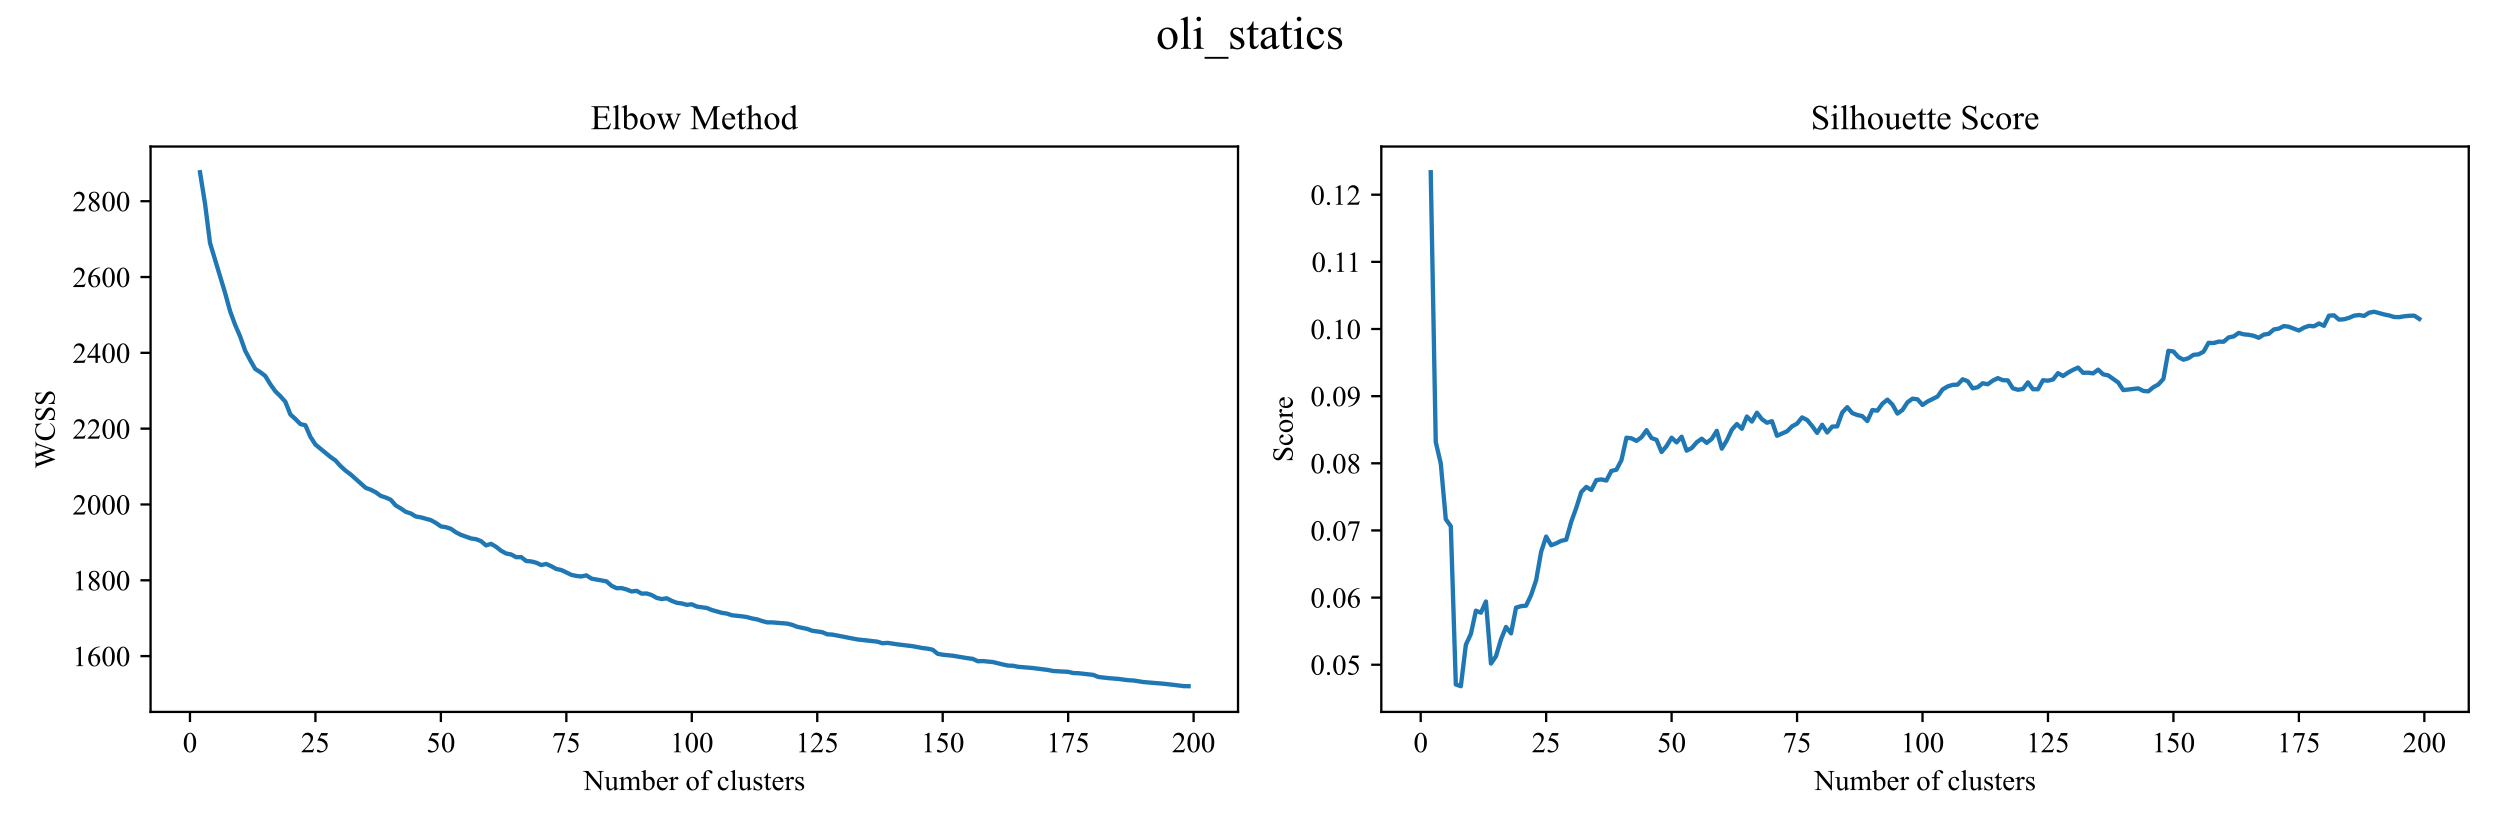 <?xml version="1.0" encoding="UTF-8"?>
<svg xmlns="http://www.w3.org/2000/svg" xmlns:xlink="http://www.w3.org/1999/xlink" width="864pt" height="288pt" viewBox="0 0 864 288" version="1.1">
<defs>
<g>
<symbol overflow="visible" id="glyph0-0">
<path style="stroke:none;" d="M 0.359 -3.27 C 0.359 -4.02 0.469 -4.672 0.699 -5.219 C 0.922 -5.762 1.23 -6.172 1.609 -6.441 C 1.898 -6.648 2.199 -6.762 2.52 -6.762 C 3.02 -6.762 3.48 -6.5 3.891 -5.98 C 4.391 -5.34 4.641 -4.469 4.641 -3.371 C 4.641 -2.602 4.531 -1.949 4.309 -1.41 C 4.09 -0.871 3.801 -0.488 3.461 -0.25 C 3.121 -0.012 2.789 0.109 2.469 0.109 C 1.828 0.109 1.309 -0.262 0.891 -1 C 0.531 -1.621 0.359 -2.379 0.359 -3.27 Z M 1.32 -3.148 C 1.32 -2.23 1.43 -1.488 1.66 -0.922 C 1.84 -0.43 2.109 -0.191 2.488 -0.191 C 2.66 -0.191 2.84 -0.262 3.031 -0.422 C 3.219 -0.578 3.359 -0.84 3.461 -1.219 C 3.609 -1.781 3.691 -2.57 3.691 -3.59 C 3.691 -4.34 3.609 -4.969 3.449 -5.48 C 3.328 -5.852 3.18 -6.109 3 -6.27 C 2.859 -6.379 2.699 -6.441 2.512 -6.441 C 2.289 -6.441 2.09 -6.34 1.922 -6.141 C 1.68 -5.859 1.52 -5.441 1.441 -4.859 C 1.359 -4.281 1.32 -3.711 1.32 -3.148 Z M 1.32 -3.148 "/>
</symbol>
<symbol overflow="visible" id="glyph0-1">
<path style="stroke:none;" d="M 4.578 -1.27 L 4.121 0 L 0.211 0 L 0.211 -0.18 C 1.359 -1.219 2.172 -2.078 2.641 -2.75 C 3.102 -3.41 3.34 -4.02 3.34 -4.57 C 3.34 -4.988 3.211 -5.328 2.949 -5.602 C 2.691 -5.871 2.391 -6.012 2.039 -6.012 C 1.711 -6.012 1.422 -5.91 1.16 -5.719 C 0.898 -5.531 0.711 -5.25 0.59 -4.891 L 0.41 -4.891 C 0.488 -5.488 0.691 -5.949 1.031 -6.27 C 1.371 -6.59 1.789 -6.762 2.289 -6.762 C 2.828 -6.762 3.281 -6.578 3.641 -6.238 C 4 -5.891 4.18 -5.48 4.18 -5.02 C 4.18 -4.68 4.102 -4.352 3.949 -4.012 C 3.699 -3.48 3.309 -2.922 2.77 -2.34 C 1.961 -1.449 1.449 -0.922 1.25 -0.738 L 2.98 -0.738 C 3.328 -0.738 3.578 -0.75 3.719 -0.781 C 3.859 -0.801 3.988 -0.852 4.109 -0.93 C 4.219 -1.012 4.32 -1.121 4.398 -1.27 Z M 4.578 -1.27 "/>
</symbol>
<symbol overflow="visible" id="glyph0-2">
<path style="stroke:none;" d="M 4.34 -6.621 L 3.961 -5.789 L 1.969 -5.789 L 1.531 -4.898 C 2.391 -4.77 3.078 -4.449 3.578 -3.941 C 4.012 -3.5 4.23 -2.98 4.23 -2.379 C 4.23 -2.031 4.16 -1.711 4.02 -1.41 C 3.879 -1.109 3.699 -0.859 3.48 -0.648 C 3.262 -0.441 3.031 -0.27 2.77 -0.148 C 2.391 0.02 2.012 0.109 1.621 0.109 C 1.219 0.109 0.93 0.039 0.75 -0.09 C 0.57 -0.219 0.48 -0.371 0.48 -0.531 C 0.48 -0.621 0.512 -0.699 0.59 -0.77 C 0.66 -0.84 0.75 -0.879 0.871 -0.879 C 0.949 -0.879 1.031 -0.859 1.09 -0.84 C 1.148 -0.809 1.262 -0.738 1.422 -0.641 C 1.66 -0.469 1.91 -0.391 2.16 -0.391 C 2.539 -0.391 2.871 -0.531 3.16 -0.82 C 3.449 -1.102 3.602 -1.449 3.602 -1.871 C 3.602 -2.27 3.469 -2.641 3.211 -2.988 C 2.949 -3.328 2.602 -3.602 2.148 -3.789 C 1.789 -3.93 1.309 -4.02 0.699 -4.051 L 1.969 -6.621 Z M 4.34 -6.621 "/>
</symbol>
<symbol overflow="visible" id="glyph0-3">
<path style="stroke:none;" d="M 1.012 -6.621 L 4.559 -6.621 L 4.559 -6.441 L 2.352 0.129 L 1.801 0.129 L 3.781 -5.828 L 1.961 -5.828 C 1.59 -5.828 1.328 -5.781 1.172 -5.691 C 0.891 -5.539 0.672 -5.309 0.512 -5 L 0.371 -5.051 Z M 1.012 -6.621 "/>
</symbol>
<symbol overflow="visible" id="glyph0-4">
<path style="stroke:none;" d="M 1.172 -5.969 L 2.781 -6.762 L 2.941 -6.762 L 2.941 -1.172 C 2.941 -0.789 2.949 -0.559 2.988 -0.469 C 3.02 -0.379 3.078 -0.309 3.18 -0.262 C 3.281 -0.211 3.48 -0.18 3.781 -0.18 L 3.781 0 L 1.289 0 L 1.289 -0.18 C 1.602 -0.18 1.801 -0.211 1.891 -0.262 C 1.98 -0.301 2.039 -0.371 2.078 -0.449 C 2.121 -0.531 2.141 -0.77 2.141 -1.172 L 2.141 -4.738 C 2.141 -5.219 2.121 -5.531 2.09 -5.672 C 2.07 -5.77 2.031 -5.852 1.969 -5.898 C 1.91 -5.941 1.828 -5.969 1.75 -5.969 C 1.629 -5.969 1.461 -5.922 1.25 -5.82 Z M 1.172 -5.969 "/>
</symbol>
<symbol overflow="visible" id="glyph0-5">
<path style="stroke:none;" d="M -0.121 -6.621 L 1.672 -6.621 L 5.711 -1.66 L 5.711 -5.469 C 5.711 -5.871 5.66 -6.129 5.578 -6.238 C 5.461 -6.371 5.262 -6.441 5 -6.441 L 4.781 -6.441 L 4.781 -6.621 L 7.078 -6.621 L 7.078 -6.441 L 6.852 -6.441 C 6.57 -6.441 6.371 -6.352 6.25 -6.191 C 6.172 -6.078 6.141 -5.84 6.141 -5.469 L 6.141 0.102 L 5.969 0.102 L 1.602 -5.219 L 1.602 -1.148 C 1.602 -0.738 1.641 -0.488 1.73 -0.391 C 1.852 -0.25 2.039 -0.18 2.301 -0.18 L 2.539 -0.18 L 2.539 0 L 0.23 0 L 0.23 -0.18 L 0.461 -0.18 C 0.738 -0.18 0.941 -0.262 1.059 -0.43 C 1.129 -0.531 1.172 -0.77 1.172 -1.148 L 1.172 -5.75 C 0.969 -5.969 0.828 -6.121 0.73 -6.191 C 0.629 -6.262 0.488 -6.328 0.301 -6.398 C 0.199 -6.422 0.059 -6.441 -0.121 -6.441 Z M -0.121 -6.621 "/>
</symbol>
<symbol overflow="visible" id="glyph0-6">
<path style="stroke:none;" d="M 4.23 -4.469 L 4.23 -1.762 C 4.23 -1.238 4.238 -0.93 4.27 -0.809 C 4.289 -0.691 4.328 -0.609 4.391 -0.57 C 4.441 -0.52 4.5 -0.5 4.578 -0.5 C 4.68 -0.5 4.789 -0.531 4.922 -0.59 L 4.988 -0.422 L 3.648 0.129 L 3.43 0.129 L 3.43 -0.809 C 3.039 -0.391 2.75 -0.129 2.551 -0.031 C 2.352 0.07 2.129 0.129 1.91 0.129 C 1.648 0.129 1.43 0.059 1.25 -0.078 C 1.07 -0.219 0.941 -0.41 0.871 -0.641 C 0.801 -0.859 0.77 -1.191 0.77 -1.609 L 0.77 -3.602 C 0.77 -3.809 0.738 -3.961 0.699 -4.039 C 0.648 -4.121 0.578 -4.191 0.488 -4.23 C 0.398 -4.27 0.238 -4.289 0.012 -4.289 L 0.012 -4.469 L 1.578 -4.469 L 1.578 -1.48 C 1.578 -1.059 1.648 -0.781 1.789 -0.648 C 1.93 -0.52 2.109 -0.461 2.32 -0.461 C 2.461 -0.461 2.609 -0.5 2.789 -0.59 C 2.969 -0.68 3.18 -0.852 3.43 -1.102 L 3.43 -3.629 C 3.43 -3.879 3.379 -4.051 3.289 -4.141 C 3.191 -4.23 3 -4.281 2.711 -4.289 L 2.711 -4.469 Z M 4.23 -4.469 "/>
</symbol>
<symbol overflow="visible" id="glyph0-7">
<path style="stroke:none;" d="M 1.641 -3.648 C 1.961 -3.969 2.16 -4.16 2.219 -4.211 C 2.359 -4.328 2.52 -4.43 2.691 -4.5 C 2.852 -4.559 3.02 -4.602 3.191 -4.602 C 3.469 -4.602 3.711 -4.52 3.91 -4.359 C 4.109 -4.199 4.25 -3.961 4.32 -3.648 C 4.648 -4.039 4.93 -4.301 5.172 -4.422 C 5.398 -4.539 5.641 -4.602 5.879 -4.602 C 6.121 -4.602 6.328 -4.539 6.512 -4.422 C 6.691 -4.301 6.84 -4.102 6.949 -3.82 C 7.02 -3.629 7.059 -3.328 7.059 -2.93 L 7.059 -1.012 C 7.059 -0.73 7.078 -0.531 7.121 -0.43 C 7.148 -0.359 7.211 -0.301 7.301 -0.25 C 7.391 -0.199 7.531 -0.18 7.73 -0.18 L 7.73 0 L 5.531 0 L 5.531 -0.18 L 5.621 -0.18 C 5.809 -0.18 5.961 -0.211 6.07 -0.289 C 6.141 -0.34 6.191 -0.422 6.23 -0.539 C 6.238 -0.59 6.25 -0.75 6.25 -1.012 L 6.25 -2.93 C 6.25 -3.289 6.199 -3.551 6.121 -3.711 C 5.988 -3.91 5.789 -4.02 5.512 -4.02 C 5.328 -4.02 5.16 -3.969 4.988 -3.891 C 4.809 -3.801 4.602 -3.641 4.359 -3.41 L 4.352 -3.352 L 4.359 -3.141 L 4.359 -1.012 C 4.359 -0.699 4.371 -0.512 4.41 -0.441 C 4.441 -0.359 4.5 -0.301 4.602 -0.25 C 4.691 -0.199 4.852 -0.18 5.078 -0.18 L 5.078 0 L 2.82 0 L 2.82 -0.18 C 3.059 -0.18 3.23 -0.199 3.328 -0.262 C 3.422 -0.32 3.488 -0.41 3.531 -0.531 C 3.539 -0.578 3.551 -0.738 3.551 -1.012 L 3.551 -2.93 C 3.551 -3.289 3.488 -3.559 3.391 -3.719 C 3.238 -3.922 3.039 -4.031 2.789 -4.031 C 2.609 -4.031 2.43 -3.98 2.27 -3.891 C 1.988 -3.75 1.781 -3.59 1.641 -3.41 L 1.641 -1.012 C 1.641 -0.711 1.66 -0.52 1.699 -0.441 C 1.738 -0.352 1.801 -0.281 1.879 -0.238 C 1.961 -0.199 2.121 -0.18 2.371 -0.18 L 2.371 0 L 0.16 0 L 0.16 -0.18 C 0.359 -0.18 0.5 -0.199 0.578 -0.238 C 0.66 -0.281 0.73 -0.352 0.77 -0.449 C 0.809 -0.551 0.828 -0.73 0.828 -1.012 L 0.828 -2.719 C 0.828 -3.211 0.809 -3.531 0.789 -3.672 C 0.77 -3.77 0.73 -3.852 0.68 -3.891 C 0.629 -3.93 0.559 -3.961 0.48 -3.961 C 0.391 -3.961 0.281 -3.93 0.16 -3.879 L 0.078 -4.059 L 1.43 -4.602 L 1.641 -4.602 Z M 1.641 -3.648 "/>
</symbol>
<symbol overflow="visible" id="glyph0-8">
<path style="stroke:none;" d="M 1.539 -3.699 C 1.969 -4.301 2.441 -4.602 2.941 -4.602 C 3.398 -4.602 3.801 -4.398 4.141 -4.012 C 4.48 -3.621 4.648 -3.09 4.648 -2.41 C 4.648 -1.609 4.379 -0.969 3.859 -0.488 C 3.398 -0.07 2.898 0.129 2.352 0.129 C 2.09 0.129 1.82 0.078 1.551 -0.012 C 1.281 -0.102 1.012 -0.238 0.73 -0.43 L 0.73 -5.059 C 0.73 -5.57 0.711 -5.879 0.691 -6 C 0.672 -6.121 0.629 -6.199 0.578 -6.238 C 0.52 -6.281 0.461 -6.301 0.391 -6.301 C 0.289 -6.301 0.18 -6.27 0.039 -6.23 L -0.012 -6.398 L 1.32 -6.941 L 1.539 -6.941 Z M 1.539 -3.391 L 1.539 -0.711 C 1.699 -0.551 1.871 -0.422 2.051 -0.34 C 2.23 -0.262 2.41 -0.219 2.602 -0.219 C 2.891 -0.219 3.16 -0.379 3.422 -0.711 C 3.68 -1.031 3.809 -1.512 3.809 -2.129 C 3.809 -2.699 3.68 -3.141 3.422 -3.449 C 3.16 -3.75 2.871 -3.91 2.551 -3.91 C 2.371 -3.91 2.199 -3.859 2.039 -3.781 C 1.898 -3.711 1.738 -3.578 1.539 -3.391 Z M 1.539 -3.391 "/>
</symbol>
<symbol overflow="visible" id="glyph0-9">
<path style="stroke:none;" d="M 1.059 -2.789 C 1.059 -2.121 1.219 -1.602 1.551 -1.219 C 1.871 -0.84 2.262 -0.66 2.699 -0.66 C 2.98 -0.66 3.23 -0.738 3.449 -0.898 C 3.672 -1.059 3.852 -1.328 4 -1.73 L 4.16 -1.629 C 4.078 -1.18 3.879 -0.77 3.559 -0.41 C 3.23 -0.051 2.82 0.129 2.32 0.129 C 1.781 0.129 1.32 -0.07 0.941 -0.488 C 0.559 -0.91 0.371 -1.469 0.371 -2.18 C 0.371 -2.941 0.559 -3.539 0.961 -3.969 C 1.352 -4.391 1.84 -4.609 2.441 -4.609 C 2.941 -4.609 3.352 -4.441 3.672 -4.109 C 3.988 -3.781 4.16 -3.34 4.16 -2.789 Z M 1.059 -3.07 L 3.129 -3.07 C 3.109 -3.352 3.078 -3.559 3.031 -3.68 C 2.949 -3.859 2.828 -4 2.672 -4.102 C 2.512 -4.199 2.34 -4.262 2.16 -4.262 C 1.891 -4.262 1.648 -4.148 1.441 -3.941 C 1.219 -3.73 1.102 -3.441 1.059 -3.07 Z M 1.059 -3.07 "/>
</symbol>
<symbol overflow="visible" id="glyph0-10">
<path style="stroke:none;" d="M 1.621 -4.602 L 1.621 -3.602 C 1.988 -4.262 2.371 -4.602 2.77 -4.602 C 2.949 -4.602 3.09 -4.539 3.211 -4.441 C 3.328 -4.328 3.391 -4.199 3.391 -4.059 C 3.391 -3.93 3.34 -3.82 3.262 -3.738 C 3.18 -3.648 3.078 -3.609 2.961 -3.609 C 2.84 -3.609 2.719 -3.66 2.578 -3.781 C 2.441 -3.891 2.328 -3.949 2.27 -3.949 C 2.211 -3.949 2.141 -3.91 2.078 -3.852 C 1.93 -3.711 1.781 -3.488 1.621 -3.191 L 1.621 -1.039 C 1.621 -0.789 1.648 -0.602 1.711 -0.48 C 1.75 -0.391 1.828 -0.32 1.941 -0.262 C 2.039 -0.199 2.199 -0.18 2.398 -0.18 L 2.398 0 L 0.109 0 L 0.109 -0.18 C 0.328 -0.18 0.5 -0.211 0.621 -0.281 C 0.699 -0.328 0.75 -0.41 0.789 -0.531 C 0.809 -0.59 0.82 -0.75 0.82 -1.012 L 0.82 -2.738 C 0.82 -3.262 0.801 -3.57 0.781 -3.672 C 0.762 -3.77 0.719 -3.84 0.66 -3.891 C 0.602 -3.93 0.531 -3.961 0.449 -3.961 C 0.352 -3.961 0.23 -3.93 0.109 -3.879 L 0.059 -4.059 L 1.422 -4.602 Z M 1.621 -4.602 "/>
</symbol>
<symbol overflow="visible" id="glyph0-11">
<path style="stroke:none;" d=""/>
</symbol>
<symbol overflow="visible" id="glyph0-12">
<path style="stroke:none;" d="M 2.5 -4.602 C 3.18 -4.602 3.719 -4.34 4.129 -3.828 C 4.469 -3.391 4.648 -2.879 4.648 -2.32 C 4.648 -1.922 4.551 -1.512 4.359 -1.102 C 4.172 -0.691 3.91 -0.379 3.57 -0.18 C 3.23 0.02 2.859 0.129 2.449 0.129 C 1.77 0.129 1.238 -0.129 0.84 -0.672 C 0.5 -1.121 0.34 -1.629 0.34 -2.191 C 0.34 -2.602 0.441 -3.012 0.641 -3.41 C 0.84 -3.809 1.109 -4.109 1.441 -4.309 C 1.77 -4.5 2.121 -4.602 2.5 -4.602 Z M 2.352 -4.289 C 2.172 -4.289 2 -4.23 1.828 -4.129 C 1.648 -4.031 1.512 -3.852 1.41 -3.59 C 1.301 -3.328 1.25 -3 1.25 -2.602 C 1.25 -1.949 1.371 -1.391 1.629 -0.922 C 1.891 -0.441 2.23 -0.211 2.66 -0.211 C 2.969 -0.211 3.23 -0.34 3.441 -0.602 C 3.641 -0.859 3.75 -1.301 3.75 -1.941 C 3.75 -2.73 3.57 -3.359 3.23 -3.82 C 3 -4.129 2.711 -4.289 2.352 -4.289 Z M 2.352 -4.289 "/>
</symbol>
<symbol overflow="visible" id="glyph0-13">
<path style="stroke:none;" d="M 2.059 -4.121 L 2.059 -1.18 C 2.059 -0.762 2.102 -0.5 2.199 -0.391 C 2.32 -0.25 2.48 -0.18 2.68 -0.18 L 3.09 -0.18 L 3.09 0 L 0.422 0 L 0.422 -0.18 L 0.621 -0.18 C 0.738 -0.18 0.859 -0.211 0.969 -0.27 C 1.07 -0.328 1.148 -0.422 1.191 -0.531 C 1.23 -0.641 1.25 -0.859 1.25 -1.18 L 1.25 -4.121 L 0.391 -4.121 L 0.391 -4.469 L 1.25 -4.469 L 1.25 -4.77 C 1.25 -5.211 1.32 -5.578 1.461 -5.891 C 1.602 -6.199 1.82 -6.449 2.121 -6.641 C 2.422 -6.828 2.75 -6.93 3.121 -6.93 C 3.461 -6.93 3.77 -6.82 4.059 -6.602 C 4.25 -6.449 4.352 -6.289 4.352 -6.109 C 4.352 -6.012 4.301 -5.91 4.219 -5.828 C 4.129 -5.738 4.039 -5.699 3.949 -5.699 C 3.871 -5.699 3.781 -5.719 3.699 -5.781 C 3.621 -5.828 3.52 -5.949 3.398 -6.129 C 3.281 -6.309 3.172 -6.43 3.07 -6.488 C 2.969 -6.551 2.852 -6.578 2.73 -6.578 C 2.578 -6.578 2.449 -6.539 2.352 -6.461 C 2.25 -6.379 2.172 -6.25 2.129 -6.09 C 2.078 -5.922 2.059 -5.488 2.059 -4.789 L 2.059 -4.469 L 3.211 -4.469 L 3.211 -4.121 Z M 2.059 -4.121 "/>
</symbol>
<symbol overflow="visible" id="glyph0-14">
<path style="stroke:none;" d="M 4.109 -1.699 C 3.988 -1.109 3.75 -0.66 3.398 -0.34 C 3.051 -0.02 2.66 0.129 2.238 0.129 C 1.719 0.129 1.281 -0.078 0.898 -0.5 C 0.52 -0.922 0.34 -1.5 0.34 -2.23 C 0.34 -2.93 0.551 -3.5 0.969 -3.941 C 1.391 -4.379 1.891 -4.602 2.48 -4.602 C 2.91 -4.602 3.27 -4.48 3.551 -4.25 C 3.828 -4.02 3.98 -3.781 3.98 -3.531 C 3.98 -3.398 3.941 -3.301 3.859 -3.23 C 3.781 -3.148 3.672 -3.121 3.531 -3.121 C 3.328 -3.121 3.191 -3.18 3.102 -3.301 C 3.039 -3.359 3 -3.488 2.98 -3.691 C 2.961 -3.879 2.898 -4.031 2.789 -4.129 C 2.672 -4.23 2.512 -4.281 2.309 -4.281 C 1.988 -4.281 1.73 -4.16 1.531 -3.922 C 1.262 -3.602 1.129 -3.172 1.129 -2.648 C 1.129 -2.109 1.262 -1.641 1.52 -1.238 C 1.781 -0.828 2.141 -0.629 2.59 -0.629 C 2.91 -0.629 3.191 -0.73 3.449 -0.949 C 3.629 -1.102 3.801 -1.371 3.969 -1.77 Z M 4.109 -1.699 "/>
</symbol>
<symbol overflow="visible" id="glyph0-15">
<path style="stroke:none;" d="M 1.852 -6.941 L 1.852 -1.012 C 1.852 -0.73 1.871 -0.539 1.91 -0.449 C 1.949 -0.359 2.012 -0.289 2.102 -0.25 C 2.18 -0.199 2.34 -0.18 2.57 -0.18 L 2.57 0 L 0.379 0 L 0.379 -0.18 C 0.578 -0.18 0.719 -0.199 0.801 -0.238 C 0.871 -0.281 0.93 -0.352 0.969 -0.449 C 1.012 -0.551 1.039 -0.73 1.039 -1.012 L 1.039 -5.07 C 1.039 -5.57 1.02 -5.879 1 -6 C 0.98 -6.121 0.941 -6.199 0.891 -6.238 C 0.84 -6.281 0.781 -6.301 0.699 -6.301 C 0.621 -6.301 0.512 -6.27 0.379 -6.23 L 0.301 -6.398 L 1.629 -6.941 Z M 1.852 -6.941 "/>
</symbol>
<symbol overflow="visible" id="glyph0-16">
<path style="stroke:none;" d="M 3.199 -4.602 L 3.199 -3.078 L 3.039 -3.078 C 2.922 -3.559 2.762 -3.879 2.57 -4.059 C 2.371 -4.23 2.129 -4.32 1.828 -4.32 C 1.59 -4.32 1.41 -4.262 1.27 -4.141 C 1.129 -4.02 1.059 -3.879 1.059 -3.738 C 1.059 -3.551 1.109 -3.391 1.219 -3.27 C 1.32 -3.129 1.52 -2.988 1.84 -2.84 L 2.551 -2.5 C 3.211 -2.172 3.539 -1.738 3.539 -1.219 C 3.539 -0.809 3.379 -0.48 3.078 -0.238 C 2.77 0 2.43 0.129 2.051 0.129 C 1.77 0.129 1.461 0.078 1.109 -0.012 C 1 -0.039 0.91 -0.059 0.84 -0.059 C 0.762 -0.059 0.711 -0.02 0.672 0.059 L 0.512 0.059 L 0.512 -1.531 L 0.672 -1.531 C 0.762 -1.07 0.93 -0.719 1.191 -0.488 C 1.449 -0.262 1.738 -0.148 2.059 -0.148 C 2.281 -0.148 2.461 -0.211 2.602 -0.352 C 2.738 -0.48 2.82 -0.641 2.82 -0.828 C 2.82 -1.051 2.738 -1.23 2.578 -1.391 C 2.422 -1.539 2.102 -1.73 1.629 -1.969 C 1.16 -2.199 0.852 -2.41 0.711 -2.609 C 0.559 -2.789 0.488 -3.031 0.488 -3.309 C 0.488 -3.672 0.609 -3.98 0.871 -4.23 C 1.121 -4.469 1.449 -4.602 1.852 -4.602 C 2.02 -4.602 2.23 -4.559 2.488 -4.488 C 2.648 -4.441 2.762 -4.422 2.82 -4.422 C 2.871 -4.422 2.91 -4.43 2.941 -4.449 C 2.961 -4.469 3 -4.52 3.039 -4.602 Z M 3.199 -4.602 "/>
</symbol>
<symbol overflow="visible" id="glyph0-17">
<path style="stroke:none;" d="M 1.609 -5.941 L 1.609 -4.469 L 2.66 -4.469 L 2.66 -4.129 L 1.609 -4.129 L 1.609 -1.23 C 1.609 -0.941 1.648 -0.738 1.73 -0.641 C 1.809 -0.539 1.922 -0.488 2.059 -0.488 C 2.16 -0.488 2.27 -0.52 2.371 -0.59 C 2.469 -0.648 2.539 -0.75 2.602 -0.891 L 2.789 -0.891 C 2.672 -0.57 2.512 -0.328 2.309 -0.172 C 2.102 -0.012 1.891 0.059 1.672 0.059 C 1.512 0.059 1.359 0.02 1.219 -0.059 C 1.078 -0.141 0.969 -0.25 0.91 -0.41 C 0.84 -0.559 0.809 -0.801 0.809 -1.121 L 0.809 -4.129 L 0.102 -4.129 L 0.102 -4.289 C 0.281 -4.359 0.461 -4.48 0.648 -4.648 C 0.828 -4.82 1 -5.02 1.148 -5.262 C 1.219 -5.379 1.32 -5.609 1.461 -5.941 Z M 1.609 -5.941 "/>
</symbol>
<symbol overflow="visible" id="glyph0-18">
<path style="stroke:none;" d="M 4.48 -6.762 L 4.48 -6.578 C 4.051 -6.531 3.699 -6.441 3.43 -6.32 C 3.148 -6.191 2.879 -5.988 2.621 -5.73 C 2.359 -5.469 2.141 -5.172 1.961 -4.852 C 1.781 -4.531 1.641 -4.141 1.531 -3.699 C 1.988 -4.02 2.461 -4.18 2.941 -4.18 C 3.391 -4.18 3.781 -3.988 4.109 -3.629 C 4.441 -3.27 4.609 -2.801 4.609 -2.23 C 4.609 -1.672 4.441 -1.172 4.109 -0.711 C 3.711 -0.16 3.172 0.109 2.512 0.109 C 2.051 0.109 1.672 -0.031 1.359 -0.328 C 0.738 -0.91 0.43 -1.672 0.43 -2.602 C 0.43 -3.191 0.539 -3.75 0.781 -4.289 C 1.02 -4.82 1.359 -5.289 1.801 -5.711 C 2.238 -6.121 2.672 -6.398 3.07 -6.539 C 3.469 -6.68 3.852 -6.762 4.199 -6.762 Z M 1.449 -3.34 C 1.391 -2.898 1.359 -2.539 1.359 -2.281 C 1.359 -1.961 1.41 -1.621 1.531 -1.262 C 1.641 -0.891 1.809 -0.602 2.051 -0.391 C 2.211 -0.23 2.41 -0.16 2.648 -0.16 C 2.93 -0.16 3.191 -0.289 3.41 -0.559 C 3.629 -0.82 3.75 -1.199 3.75 -1.699 C 3.75 -2.25 3.629 -2.73 3.41 -3.141 C 3.191 -3.539 2.871 -3.75 2.469 -3.75 C 2.352 -3.75 2.211 -3.719 2.07 -3.672 C 1.93 -3.621 1.719 -3.512 1.449 -3.34 Z M 1.449 -3.34 "/>
</symbol>
<symbol overflow="visible" id="glyph0-19">
<path style="stroke:none;" d="M 1.922 -3.328 C 1.391 -3.762 1.051 -4.109 0.898 -4.371 C 0.75 -4.629 0.68 -4.898 0.68 -5.18 C 0.68 -5.609 0.84 -5.98 1.172 -6.289 C 1.5 -6.602 1.941 -6.762 2.5 -6.762 C 3.031 -6.762 3.461 -6.609 3.789 -6.32 C 4.109 -6.031 4.281 -5.699 4.281 -5.328 C 4.281 -5.078 4.191 -4.828 4.012 -4.57 C 3.828 -4.309 3.469 -4.012 2.922 -3.672 C 3.48 -3.219 3.859 -2.871 4.051 -2.621 C 4.289 -2.281 4.422 -1.93 4.422 -1.57 C 4.422 -1.102 4.238 -0.699 3.891 -0.379 C 3.531 -0.051 3.07 0.109 2.5 0.109 C 1.859 0.109 1.371 -0.078 1.031 -0.469 C 0.75 -0.789 0.609 -1.129 0.609 -1.512 C 0.609 -1.801 0.699 -2.09 0.898 -2.379 C 1.102 -2.66 1.441 -2.98 1.922 -3.328 Z M 2.691 -3.859 C 3.07 -4.199 3.32 -4.48 3.422 -4.691 C 3.52 -4.891 3.578 -5.121 3.578 -5.379 C 3.578 -5.719 3.48 -5.98 3.289 -6.18 C 3.102 -6.371 2.84 -6.469 2.512 -6.469 C 2.172 -6.469 1.898 -6.371 1.699 -6.18 C 1.488 -5.988 1.391 -5.77 1.391 -5.512 C 1.391 -5.34 1.43 -5.172 1.52 -5 C 1.602 -4.828 1.719 -4.672 1.879 -4.52 Z M 2.148 -3.148 C 1.871 -2.922 1.672 -2.672 1.539 -2.398 C 1.41 -2.129 1.352 -1.84 1.352 -1.531 C 1.352 -1.109 1.461 -0.77 1.691 -0.52 C 1.922 -0.27 2.211 -0.148 2.57 -0.148 C 2.922 -0.148 3.199 -0.238 3.422 -0.441 C 3.629 -0.641 3.738 -0.879 3.738 -1.172 C 3.738 -1.398 3.672 -1.609 3.551 -1.801 C 3.309 -2.141 2.852 -2.59 2.148 -3.148 Z M 2.148 -3.148 "/>
</symbol>
<symbol overflow="visible" id="glyph0-20">
<path style="stroke:none;" d="M 4.648 -2.441 L 4.648 -1.75 L 3.762 -1.75 L 3.762 0 L 2.961 0 L 2.961 -1.75 L 0.16 -1.75 L 0.16 -2.371 L 3.23 -6.762 L 3.762 -6.762 L 3.762 -2.441 Z M 2.961 -2.441 L 2.961 -5.73 L 0.629 -2.441 Z M 2.961 -2.441 "/>
</symbol>
<symbol overflow="visible" id="glyph0-21">
<path style="stroke:none;" d="M 1.25 -0.949 C 1.398 -0.949 1.531 -0.891 1.629 -0.789 C 1.73 -0.68 1.789 -0.551 1.789 -0.398 C 1.789 -0.25 1.73 -0.121 1.629 -0.02 C 1.52 0.078 1.391 0.129 1.25 0.129 C 1.102 0.129 0.969 0.078 0.871 -0.02 C 0.762 -0.121 0.711 -0.25 0.711 -0.398 C 0.711 -0.551 0.762 -0.68 0.871 -0.789 C 0.969 -0.891 1.102 -0.949 1.25 -0.949 Z M 1.25 -0.949 "/>
</symbol>
<symbol overflow="visible" id="glyph0-22">
<path style="stroke:none;" d="M 0.531 0.129 L 0.531 -0.039 C 0.949 -0.039 1.34 -0.141 1.711 -0.34 C 2.07 -0.531 2.43 -0.859 2.77 -1.34 C 3.109 -1.809 3.34 -2.328 3.48 -2.91 C 2.961 -2.57 2.5 -2.41 2.09 -2.41 C 1.621 -2.41 1.219 -2.59 0.891 -2.949 C 0.559 -3.309 0.398 -3.781 0.398 -4.379 C 0.398 -4.961 0.559 -5.469 0.891 -5.93 C 1.289 -6.48 1.809 -6.762 2.461 -6.762 C 3 -6.762 3.469 -6.531 3.859 -6.078 C 4.328 -5.52 4.57 -4.84 4.57 -4.02 C 4.57 -3.281 4.391 -2.602 4.031 -1.961 C 3.672 -1.32 3.16 -0.801 2.52 -0.379 C 1.988 -0.039 1.422 0.129 0.809 0.129 Z M 3.551 -3.27 C 3.609 -3.691 3.641 -4.02 3.641 -4.281 C 3.641 -4.602 3.578 -4.941 3.48 -5.301 C 3.371 -5.66 3.219 -5.941 3.02 -6.141 C 2.82 -6.34 2.602 -6.441 2.352 -6.441 C 2.059 -6.441 1.809 -6.309 1.59 -6.051 C 1.371 -5.789 1.262 -5.398 1.262 -4.891 C 1.262 -4.199 1.398 -3.66 1.699 -3.281 C 1.91 -3 2.172 -2.859 2.48 -2.859 C 2.629 -2.859 2.809 -2.891 3.012 -2.961 C 3.211 -3.031 3.391 -3.129 3.551 -3.27 Z M 3.551 -3.27 "/>
</symbol>
<symbol overflow="visible" id="glyph1-0">
<path style="stroke:none;" d="M -6.621 -9.359 L -6.441 -9.359 C -6.441 -9.18 -6.398 -9.039 -6.34 -8.941 C -6.281 -8.828 -6.16 -8.73 -6 -8.629 C -5.879 -8.57 -5.609 -8.469 -5.191 -8.328 L 0.141 -6.48 L 0.141 -6.281 L -4.078 -4.781 L 0.141 -3.281 L 0.141 -3.102 L -5.352 -1.129 C -5.75 -0.98 -5.988 -0.891 -6.07 -0.852 C -6.191 -0.789 -6.289 -0.699 -6.352 -0.59 C -6.41 -0.469 -6.441 -0.32 -6.441 -0.129 L -6.621 -0.129 L -6.621 -2.578 L -6.441 -2.578 L -6.441 -2.469 C -6.441 -2.289 -6.398 -2.16 -6.32 -2.07 C -6.238 -1.969 -6.148 -1.93 -6.039 -1.93 C -5.922 -1.93 -5.66 -2 -5.25 -2.148 L -1.539 -3.449 L -4.699 -4.551 L -5.25 -4.359 L -5.699 -4.199 C -5.859 -4.129 -6 -4.051 -6.129 -3.969 C -6.191 -3.93 -6.238 -3.871 -6.281 -3.809 C -6.34 -3.73 -6.379 -3.648 -6.41 -3.57 C -6.43 -3.512 -6.441 -3.41 -6.441 -3.281 L -6.621 -3.281 L -6.621 -5.852 L -6.441 -5.852 L -6.441 -5.68 C -6.441 -5.5 -6.398 -5.359 -6.32 -5.281 C -6.238 -5.191 -6.141 -5.148 -6.012 -5.148 C -5.84 -5.148 -5.551 -5.219 -5.141 -5.371 L -1.539 -6.641 L -5.191 -7.898 C -5.59 -8.039 -5.871 -8.121 -6.031 -8.121 C -6.102 -8.121 -6.172 -8.09 -6.23 -8.039 C -6.289 -7.988 -6.34 -7.93 -6.371 -7.871 C -6.41 -7.738 -6.441 -7.578 -6.441 -7.379 L -6.621 -7.379 Z M -6.621 -9.359 "/>
</symbol>
<symbol overflow="visible" id="glyph1-1">
<path style="stroke:none;" d="M -6.77 -6.02 L -4.52 -6.172 L -4.52 -6.02 C -5.191 -5.82 -5.672 -5.531 -5.969 -5.148 C -6.27 -4.77 -6.422 -4.328 -6.422 -3.809 C -6.422 -3.371 -6.301 -2.969 -6.078 -2.609 C -5.859 -2.25 -5.5 -1.969 -5.02 -1.77 C -4.531 -1.57 -3.922 -1.469 -3.199 -1.469 C -2.602 -1.469 -2.078 -1.559 -1.641 -1.762 C -1.199 -1.949 -0.859 -2.238 -0.629 -2.629 C -0.391 -3.012 -0.281 -3.449 -0.281 -3.949 C -0.281 -4.371 -0.371 -4.75 -0.551 -5.078 C -0.73 -5.41 -1.102 -5.77 -1.648 -6.172 L -1.551 -6.32 C -0.961 -5.988 -0.531 -5.602 -0.262 -5.16 C 0 -4.719 0.141 -4.191 0.141 -3.578 C 0.141 -2.48 -0.262 -1.641 -1.07 -1.039 C -1.672 -0.578 -2.391 -0.359 -3.211 -0.359 C -3.871 -0.359 -4.469 -0.5 -5.031 -0.801 C -5.578 -1.102 -6.012 -1.512 -6.309 -2.031 C -6.609 -2.551 -6.77 -3.109 -6.77 -3.73 C -6.77 -4.211 -6.648 -4.68 -6.422 -5.148 C -6.34 -5.281 -6.309 -5.379 -6.309 -5.441 C -6.309 -5.52 -6.34 -5.602 -6.41 -5.672 C -6.488 -5.75 -6.609 -5.809 -6.77 -5.852 Z M -6.77 -6.02 "/>
</symbol>
<symbol overflow="visible" id="glyph1-2">
<path style="stroke:none;" d="M -6.77 -4.578 L -4.48 -4.578 L -4.48 -4.398 C -4.922 -4.34 -5.27 -4.238 -5.531 -4.09 C -5.789 -3.93 -5.988 -3.719 -6.148 -3.441 C -6.301 -3.16 -6.379 -2.871 -6.379 -2.57 C -6.379 -2.23 -6.27 -1.949 -6.07 -1.73 C -5.859 -1.512 -5.629 -1.398 -5.371 -1.398 C -5.16 -1.398 -4.969 -1.469 -4.809 -1.609 C -4.57 -1.809 -4.238 -2.289 -3.84 -3.051 C -3.5 -3.672 -3.25 -4.09 -3.07 -4.32 C -2.891 -4.539 -2.68 -4.719 -2.441 -4.84 C -2.199 -4.961 -1.949 -5.02 -1.691 -5.02 C -1.191 -5.02 -0.762 -4.82 -0.398 -4.441 C -0.039 -4.051 0.141 -3.551 0.141 -2.941 C 0.141 -2.738 0.121 -2.559 0.102 -2.398 C 0.078 -2.301 0.02 -2.09 -0.07 -1.77 C -0.172 -1.449 -0.219 -1.238 -0.219 -1.16 C -0.219 -1.078 -0.191 -1.012 -0.148 -0.969 C -0.102 -0.922 0 -0.891 0.141 -0.871 L 0.141 -0.691 L -2.121 -0.691 L -2.121 -0.871 C -1.641 -0.949 -1.289 -1.07 -1.051 -1.211 C -0.809 -1.352 -0.621 -1.57 -0.461 -1.871 C -0.301 -2.16 -0.23 -2.48 -0.23 -2.84 C -0.23 -3.238 -0.328 -3.559 -0.551 -3.801 C -0.762 -4.039 -1.012 -4.16 -1.309 -4.16 C -1.469 -4.16 -1.641 -4.109 -1.809 -4.02 C -1.969 -3.93 -2.129 -3.789 -2.27 -3.602 C -2.371 -3.469 -2.57 -3.121 -2.891 -2.559 C -3.211 -1.988 -3.461 -1.59 -3.648 -1.352 C -3.84 -1.109 -4.051 -0.93 -4.281 -0.809 C -4.5 -0.691 -4.75 -0.629 -5.031 -0.629 C -5.5 -0.629 -5.91 -0.809 -6.25 -1.172 C -6.59 -1.531 -6.77 -2 -6.77 -2.559 C -6.77 -2.91 -6.68 -3.281 -6.512 -3.68 C -6.43 -3.859 -6.391 -3.988 -6.391 -4.07 C -6.391 -4.148 -6.41 -4.211 -6.461 -4.27 C -6.512 -4.328 -6.609 -4.371 -6.77 -4.398 Z M -6.77 -4.578 "/>
</symbol>
<symbol overflow="visible" id="glyph1-3">
<path style="stroke:none;" d="M -1.699 -4.109 C -1.109 -3.988 -0.66 -3.75 -0.34 -3.398 C -0.02 -3.051 0.129 -2.66 0.129 -2.238 C 0.129 -1.719 -0.078 -1.281 -0.5 -0.898 C -0.922 -0.52 -1.5 -0.34 -2.23 -0.34 C -2.93 -0.34 -3.5 -0.551 -3.941 -0.969 C -4.379 -1.391 -4.602 -1.891 -4.602 -2.48 C -4.602 -2.91 -4.48 -3.27 -4.25 -3.551 C -4.02 -3.828 -3.781 -3.98 -3.531 -3.98 C -3.398 -3.98 -3.301 -3.941 -3.23 -3.859 C -3.148 -3.781 -3.121 -3.672 -3.121 -3.531 C -3.121 -3.328 -3.18 -3.191 -3.301 -3.102 C -3.359 -3.039 -3.488 -3 -3.691 -2.98 C -3.879 -2.961 -4.031 -2.898 -4.129 -2.789 C -4.23 -2.672 -4.281 -2.512 -4.281 -2.309 C -4.281 -1.988 -4.16 -1.73 -3.922 -1.531 C -3.602 -1.262 -3.172 -1.129 -2.648 -1.129 C -2.109 -1.129 -1.641 -1.262 -1.238 -1.52 C -0.828 -1.781 -0.629 -2.141 -0.629 -2.59 C -0.629 -2.91 -0.73 -3.191 -0.949 -3.449 C -1.102 -3.629 -1.371 -3.801 -1.77 -3.969 Z M -1.699 -4.109 "/>
</symbol>
<symbol overflow="visible" id="glyph1-4">
<path style="stroke:none;" d="M -4.602 -2.5 C -4.602 -3.18 -4.34 -3.719 -3.828 -4.129 C -3.391 -4.469 -2.879 -4.648 -2.32 -4.648 C -1.922 -4.648 -1.512 -4.551 -1.102 -4.359 C -0.691 -4.172 -0.379 -3.91 -0.18 -3.57 C 0.02 -3.23 0.129 -2.859 0.129 -2.449 C 0.129 -1.77 -0.129 -1.238 -0.672 -0.84 C -1.121 -0.5 -1.629 -0.34 -2.191 -0.34 C -2.602 -0.34 -3.012 -0.441 -3.41 -0.641 C -3.809 -0.84 -4.109 -1.109 -4.309 -1.441 C -4.5 -1.77 -4.602 -2.121 -4.602 -2.5 Z M -4.289 -2.352 C -4.289 -2.172 -4.23 -2 -4.129 -1.828 C -4.031 -1.648 -3.852 -1.512 -3.59 -1.41 C -3.328 -1.301 -3 -1.25 -2.602 -1.25 C -1.949 -1.25 -1.391 -1.371 -0.922 -1.629 C -0.441 -1.891 -0.211 -2.23 -0.211 -2.66 C -0.211 -2.969 -0.34 -3.23 -0.602 -3.441 C -0.859 -3.641 -1.301 -3.75 -1.941 -3.75 C -2.73 -3.75 -3.359 -3.57 -3.82 -3.23 C -4.129 -3 -4.289 -2.711 -4.289 -2.352 Z M -4.289 -2.352 "/>
</symbol>
<symbol overflow="visible" id="glyph1-5">
<path style="stroke:none;" d="M -4.602 -1.621 L -3.602 -1.621 C -4.262 -1.988 -4.602 -2.371 -4.602 -2.77 C -4.602 -2.949 -4.539 -3.09 -4.441 -3.211 C -4.328 -3.328 -4.199 -3.391 -4.059 -3.391 C -3.93 -3.391 -3.82 -3.34 -3.738 -3.262 C -3.648 -3.18 -3.609 -3.078 -3.609 -2.961 C -3.609 -2.84 -3.66 -2.719 -3.781 -2.578 C -3.891 -2.441 -3.949 -2.328 -3.949 -2.27 C -3.949 -2.211 -3.91 -2.141 -3.852 -2.078 C -3.711 -1.93 -3.488 -1.781 -3.191 -1.621 L -1.039 -1.621 C -0.789 -1.621 -0.602 -1.648 -0.48 -1.711 C -0.391 -1.75 -0.32 -1.828 -0.262 -1.941 C -0.199 -2.039 -0.18 -2.199 -0.18 -2.398 L 0 -2.398 L 0 -0.109 L -0.18 -0.109 C -0.18 -0.328 -0.211 -0.5 -0.281 -0.621 C -0.328 -0.699 -0.41 -0.75 -0.531 -0.789 C -0.59 -0.809 -0.75 -0.82 -1.012 -0.82 L -2.738 -0.82 C -3.262 -0.82 -3.57 -0.801 -3.672 -0.781 C -3.77 -0.762 -3.84 -0.719 -3.891 -0.66 C -3.93 -0.602 -3.961 -0.531 -3.961 -0.449 C -3.961 -0.352 -3.93 -0.23 -3.879 -0.109 L -4.059 -0.059 L -4.602 -1.422 Z M -4.602 -1.621 "/>
</symbol>
<symbol overflow="visible" id="glyph1-6">
<path style="stroke:none;" d="M -2.789 -1.059 C -2.121 -1.059 -1.602 -1.219 -1.219 -1.551 C -0.84 -1.871 -0.66 -2.262 -0.66 -2.699 C -0.66 -2.98 -0.738 -3.23 -0.898 -3.449 C -1.059 -3.672 -1.328 -3.852 -1.73 -4 L -1.629 -4.16 C -1.18 -4.078 -0.77 -3.879 -0.41 -3.559 C -0.051 -3.23 0.129 -2.82 0.129 -2.32 C 0.129 -1.781 -0.07 -1.32 -0.488 -0.941 C -0.91 -0.559 -1.469 -0.371 -2.18 -0.371 C -2.941 -0.371 -3.539 -0.559 -3.969 -0.961 C -4.391 -1.352 -4.609 -1.84 -4.609 -2.441 C -4.609 -2.941 -4.441 -3.352 -4.109 -3.672 C -3.781 -3.988 -3.34 -4.16 -2.789 -4.16 Z M -3.07 -1.059 L -3.07 -3.129 C -3.352 -3.109 -3.559 -3.078 -3.68 -3.031 C -3.859 -2.949 -4 -2.828 -4.102 -2.672 C -4.199 -2.512 -4.262 -2.34 -4.262 -2.16 C -4.262 -1.891 -4.148 -1.648 -3.941 -1.441 C -3.73 -1.219 -3.441 -1.102 -3.07 -1.059 Z M -3.07 -1.059 "/>
</symbol>
<symbol overflow="visible" id="glyph2-0">
<path style="stroke:none;" d="M 2.508 -7.512 L 2.508 -4.367 L 4.246 -4.367 C 4.703 -4.367 5.004 -4.43 5.16 -4.57 C 5.363 -4.754 5.473 -5.062 5.496 -5.52 L 5.723 -5.52 L 5.723 -2.762 L 5.496 -2.762 C 5.449 -3.145 5.387 -3.383 5.34 -3.504 C 5.27 -3.637 5.148 -3.742 4.992 -3.828 C 4.824 -3.898 4.586 -3.949 4.246 -3.949 L 2.508 -3.949 L 2.508 -1.32 C 2.508 -0.961 2.52 -0.742 2.555 -0.672 C 2.578 -0.602 2.641 -0.539 2.711 -0.492 C 2.785 -0.445 2.941 -0.434 3.168 -0.434 L 4.512 -0.434 C 4.957 -0.434 5.281 -0.457 5.484 -0.527 C 5.688 -0.59 5.879 -0.707 6.07 -0.898 C 6.312 -1.141 6.562 -1.5 6.816 -1.992 L 7.055 -1.992 L 6.371 0 L 0.254 0 L 0.254 -0.215 L 0.527 -0.215 C 0.707 -0.215 0.887 -0.254 1.055 -0.348 C 1.176 -0.406 1.262 -0.504 1.309 -0.625 C 1.355 -0.742 1.379 -1.008 1.379 -1.402 L 1.379 -6.562 C 1.379 -7.066 1.332 -7.379 1.234 -7.5 C 1.094 -7.645 0.852 -7.727 0.527 -7.727 L 0.254 -7.727 L 0.254 -7.945 L 6.371 -7.945 L 6.457 -6.203 L 6.227 -6.203 C 6.145 -6.613 6.047 -6.898 5.953 -7.055 C 5.855 -7.211 5.699 -7.332 5.508 -7.43 C 5.352 -7.477 5.074 -7.512 4.691 -7.512 Z M 2.508 -7.512 "/>
</symbol>
<symbol overflow="visible" id="glyph2-1">
<path style="stroke:none;" d="M 2.219 -8.328 L 2.219 -1.211 C 2.219 -0.875 2.242 -0.648 2.293 -0.539 C 2.34 -0.434 2.41 -0.348 2.52 -0.301 C 2.617 -0.238 2.809 -0.215 3.086 -0.215 L 3.086 0 L 0.457 0 L 0.457 -0.215 C 0.695 -0.215 0.863 -0.238 0.961 -0.289 C 1.043 -0.336 1.117 -0.422 1.164 -0.539 C 1.211 -0.66 1.246 -0.875 1.246 -1.211 L 1.246 -6.086 C 1.246 -6.684 1.223 -7.055 1.199 -7.199 C 1.176 -7.344 1.129 -7.441 1.066 -7.488 C 1.008 -7.535 0.938 -7.559 0.84 -7.559 C 0.742 -7.559 0.613 -7.523 0.457 -7.477 L 0.359 -7.68 L 1.957 -8.328 Z M 2.219 -8.328 "/>
</symbol>
<symbol overflow="visible" id="glyph2-2">
<path style="stroke:none;" d="M 1.848 -4.441 C 2.363 -5.16 2.93 -5.52 3.527 -5.52 C 4.078 -5.52 4.559 -5.281 4.969 -4.812 C 5.375 -4.344 5.578 -3.707 5.578 -2.891 C 5.578 -1.934 5.258 -1.164 4.633 -0.59 C 4.078 -0.086 3.48 0.156 2.82 0.156 C 2.508 0.156 2.184 0.098 1.859 -0.012 C 1.535 -0.121 1.211 -0.289 0.875 -0.516 L 0.875 -6.07 C 0.875 -6.684 0.852 -7.055 0.828 -7.199 C 0.805 -7.344 0.758 -7.441 0.695 -7.488 C 0.625 -7.535 0.551 -7.559 0.469 -7.559 C 0.348 -7.559 0.215 -7.523 0.047 -7.477 L -0.012 -7.68 L 1.586 -8.328 L 1.848 -8.328 Z M 1.848 -4.066 L 1.848 -0.852 C 2.039 -0.66 2.242 -0.504 2.461 -0.406 C 2.676 -0.312 2.891 -0.266 3.121 -0.266 C 3.469 -0.266 3.793 -0.457 4.105 -0.852 C 4.414 -1.234 4.57 -1.812 4.57 -2.555 C 4.57 -3.238 4.414 -3.77 4.105 -4.141 C 3.793 -4.5 3.445 -4.691 3.059 -4.691 C 2.844 -4.691 2.641 -4.633 2.449 -4.535 C 2.281 -4.453 2.09 -4.297 1.848 -4.066 Z M 1.848 -4.066 "/>
</symbol>
<symbol overflow="visible" id="glyph2-3">
<path style="stroke:none;" d="M 3 -5.52 C 3.816 -5.52 4.465 -5.207 4.957 -4.598 C 5.363 -4.066 5.578 -3.457 5.578 -2.785 C 5.578 -2.305 5.461 -1.812 5.23 -1.32 C 5.004 -0.828 4.691 -0.457 4.285 -0.215 C 3.875 0.023 3.434 0.156 2.941 0.156 C 2.125 0.156 1.488 -0.156 1.008 -0.805 C 0.602 -1.344 0.406 -1.957 0.406 -2.629 C 0.406 -3.121 0.527 -3.613 0.77 -4.094 C 1.008 -4.57 1.332 -4.934 1.727 -5.172 C 2.125 -5.398 2.543 -5.52 3 -5.52 Z M 2.82 -5.148 C 2.605 -5.148 2.398 -5.074 2.195 -4.957 C 1.98 -4.836 1.812 -4.621 1.691 -4.309 C 1.559 -3.996 1.5 -3.602 1.5 -3.121 C 1.5 -2.34 1.645 -1.668 1.957 -1.105 C 2.27 -0.527 2.676 -0.254 3.191 -0.254 C 3.562 -0.254 3.875 -0.406 4.129 -0.719 C 4.367 -1.031 4.5 -1.559 4.5 -2.328 C 4.5 -3.277 4.285 -4.031 3.875 -4.586 C 3.602 -4.957 3.254 -5.148 2.82 -5.148 Z M 2.82 -5.148 "/>
</symbol>
<symbol overflow="visible" id="glyph2-4">
<path style="stroke:none;" d="M 0.07 -5.363 L 2.328 -5.363 L 2.328 -5.148 C 2.113 -5.125 1.98 -5.09 1.922 -5.039 C 1.848 -4.98 1.824 -4.895 1.824 -4.789 C 1.824 -4.668 1.848 -4.512 1.922 -4.344 L 3.07 -1.262 L 4.223 -3.77 L 3.926 -4.559 C 3.828 -4.801 3.695 -4.957 3.551 -5.051 C 3.457 -5.102 3.301 -5.137 3.07 -5.148 L 3.07 -5.363 L 5.629 -5.363 L 5.629 -5.148 C 5.34 -5.137 5.148 -5.09 5.027 -5.004 C 4.945 -4.934 4.906 -4.836 4.906 -4.703 C 4.906 -4.621 4.922 -4.535 4.957 -4.465 L 6.18 -1.379 L 7.309 -4.344 C 7.379 -4.559 7.43 -4.727 7.43 -4.848 C 7.43 -4.922 7.379 -4.992 7.309 -5.051 C 7.234 -5.102 7.078 -5.137 6.863 -5.148 L 6.863 -5.363 L 8.555 -5.363 L 8.555 -5.148 C 8.207 -5.102 7.957 -4.871 7.801 -4.465 L 6.012 0.156 L 5.773 0.156 L 4.43 -3.266 L 2.867 0.156 L 2.652 0.156 L 0.926 -4.344 C 0.805 -4.633 0.695 -4.824 0.59 -4.922 C 0.48 -5.016 0.312 -5.102 0.07 -5.148 Z M 0.07 -5.363 "/>
</symbol>
<symbol overflow="visible" id="glyph2-5">
<path style="stroke:none;" d=""/>
</symbol>
<symbol overflow="visible" id="glyph2-6">
<path style="stroke:none;" d="M 4.906 0 L 1.836 -6.684 L 1.836 -1.379 C 1.836 -0.887 1.883 -0.59 2.004 -0.469 C 2.148 -0.301 2.375 -0.215 2.688 -0.215 L 2.965 -0.215 L 2.965 0 L 0.203 0 L 0.203 -0.215 L 0.48 -0.215 C 0.816 -0.215 1.055 -0.312 1.199 -0.516 C 1.273 -0.637 1.32 -0.926 1.32 -1.379 L 1.32 -6.562 C 1.32 -6.91 1.285 -7.164 1.211 -7.332 C 1.152 -7.441 1.043 -7.535 0.898 -7.609 C 0.758 -7.68 0.516 -7.727 0.203 -7.727 L 0.203 -7.945 L 2.449 -7.945 L 5.328 -1.727 L 8.172 -7.945 L 10.414 -7.945 L 10.414 -7.727 L 10.141 -7.727 C 9.805 -7.727 9.562 -7.621 9.422 -7.43 C 9.324 -7.297 9.289 -7.008 9.289 -6.562 L 9.289 -1.379 C 9.289 -0.887 9.336 -0.59 9.457 -0.469 C 9.602 -0.301 9.828 -0.215 10.141 -0.215 L 10.414 -0.215 L 10.414 0 L 7.043 0 L 7.043 -0.215 L 7.32 -0.215 C 7.656 -0.215 7.895 -0.312 8.039 -0.516 C 8.125 -0.637 8.172 -0.926 8.172 -1.379 L 8.172 -6.684 L 5.102 0 Z M 4.906 0 "/>
</symbol>
<symbol overflow="visible" id="glyph2-7">
<path style="stroke:none;" d="M 1.273 -3.348 C 1.273 -2.543 1.465 -1.922 1.859 -1.465 C 2.242 -1.008 2.711 -0.793 3.238 -0.793 C 3.574 -0.793 3.875 -0.887 4.141 -1.078 C 4.402 -1.273 4.621 -1.598 4.801 -2.074 L 4.992 -1.957 C 4.895 -1.414 4.656 -0.926 4.273 -0.492 C 3.875 -0.059 3.383 0.156 2.785 0.156 C 2.137 0.156 1.586 -0.086 1.129 -0.59 C 0.672 -1.094 0.445 -1.766 0.445 -2.617 C 0.445 -3.527 0.672 -4.246 1.152 -4.766 C 1.621 -5.27 2.207 -5.531 2.93 -5.531 C 3.527 -5.531 4.02 -5.328 4.402 -4.934 C 4.789 -4.535 4.992 -4.008 4.992 -3.348 Z M 1.273 -3.684 L 3.758 -3.684 C 3.73 -4.02 3.695 -4.273 3.637 -4.414 C 3.539 -4.633 3.395 -4.801 3.203 -4.922 C 3.012 -5.039 2.809 -5.113 2.594 -5.113 C 2.27 -5.113 1.98 -4.98 1.727 -4.727 C 1.465 -4.477 1.32 -4.129 1.273 -3.684 Z M 1.273 -3.684 "/>
</symbol>
<symbol overflow="visible" id="glyph2-8">
<path style="stroke:none;" d="M 1.934 -7.129 L 1.934 -5.363 L 3.191 -5.363 L 3.191 -4.957 L 1.934 -4.957 L 1.934 -1.477 C 1.934 -1.129 1.98 -0.887 2.074 -0.77 C 2.172 -0.648 2.305 -0.59 2.473 -0.59 C 2.594 -0.59 2.723 -0.625 2.844 -0.707 C 2.965 -0.781 3.047 -0.898 3.121 -1.066 L 3.348 -1.066 C 3.203 -0.684 3.012 -0.395 2.773 -0.203 C 2.52 -0.012 2.27 0.07 2.004 0.07 C 1.812 0.07 1.633 0.023 1.465 -0.07 C 1.297 -0.168 1.164 -0.301 1.094 -0.492 C 1.008 -0.672 0.973 -0.961 0.973 -1.344 L 0.973 -4.957 L 0.121 -4.957 L 0.121 -5.148 C 0.336 -5.23 0.551 -5.375 0.781 -5.578 C 0.996 -5.785 1.199 -6.023 1.379 -6.312 C 1.465 -6.457 1.586 -6.73 1.754 -7.129 Z M 1.934 -7.129 "/>
</symbol>
<symbol overflow="visible" id="glyph2-9">
<path style="stroke:none;" d="M 1.957 -8.328 L 1.957 -4.402 C 2.387 -4.883 2.723 -5.184 2.977 -5.316 C 3.227 -5.449 3.48 -5.52 3.742 -5.52 C 4.043 -5.52 4.309 -5.438 4.523 -5.27 C 4.738 -5.102 4.906 -4.836 5.016 -4.488 C 5.09 -4.223 5.125 -3.77 5.125 -3.109 L 5.125 -1.211 C 5.125 -0.875 5.148 -0.637 5.207 -0.516 C 5.242 -0.422 5.305 -0.336 5.398 -0.289 C 5.496 -0.238 5.664 -0.215 5.93 -0.215 L 5.93 0 L 3.289 0 L 3.289 -0.215 L 3.406 -0.215 C 3.648 -0.215 3.828 -0.254 3.926 -0.324 C 4.02 -0.395 4.094 -0.516 4.141 -0.66 C 4.141 -0.719 4.152 -0.898 4.152 -1.211 L 4.152 -3.109 C 4.152 -3.695 4.117 -4.078 4.055 -4.262 C 3.996 -4.441 3.898 -4.57 3.77 -4.668 C 3.637 -4.766 3.48 -4.812 3.289 -4.812 C 3.098 -4.812 2.891 -4.754 2.688 -4.656 C 2.484 -4.559 2.242 -4.355 1.957 -4.043 L 1.957 -1.211 C 1.957 -0.84 1.969 -0.613 2.016 -0.527 C 2.051 -0.434 2.125 -0.359 2.242 -0.301 C 2.352 -0.238 2.543 -0.215 2.82 -0.215 L 2.82 0 L 0.156 0 L 0.156 -0.215 C 0.395 -0.215 0.574 -0.254 0.719 -0.324 C 0.793 -0.359 0.863 -0.434 0.91 -0.539 C 0.961 -0.648 0.984 -0.875 0.984 -1.211 L 0.984 -6.07 C 0.984 -6.684 0.961 -7.055 0.938 -7.199 C 0.898 -7.344 0.852 -7.441 0.793 -7.488 C 0.73 -7.535 0.648 -7.559 0.551 -7.559 C 0.469 -7.559 0.336 -7.523 0.156 -7.477 L 0.07 -7.68 L 1.68 -8.328 Z M 1.957 -8.328 "/>
</symbol>
<symbol overflow="visible" id="glyph2-10">
<path style="stroke:none;" d="M 4.164 -0.602 C 3.898 -0.324 3.637 -0.133 3.395 -0.012 C 3.145 0.098 2.879 0.156 2.594 0.156 C 2.004 0.156 1.488 -0.086 1.055 -0.574 C 0.613 -1.055 0.395 -1.691 0.395 -2.461 C 0.395 -3.227 0.637 -3.926 1.117 -4.57 C 1.598 -5.207 2.23 -5.531 3 -5.531 C 3.469 -5.531 3.852 -5.375 4.164 -5.074 L 4.164 -6.07 C 4.164 -6.684 4.141 -7.055 4.117 -7.199 C 4.094 -7.344 4.043 -7.441 3.984 -7.488 C 3.91 -7.535 3.84 -7.559 3.758 -7.559 C 3.648 -7.559 3.516 -7.523 3.348 -7.477 L 3.266 -7.68 L 4.871 -8.328 L 5.137 -8.328 L 5.137 -2.125 C 5.137 -1.5 5.148 -1.117 5.172 -0.973 C 5.195 -0.828 5.242 -0.73 5.316 -0.684 C 5.375 -0.625 5.449 -0.602 5.543 -0.602 C 5.641 -0.602 5.785 -0.637 5.965 -0.707 L 6.023 -0.504 L 4.441 0.156 L 4.164 0.156 Z M 4.164 -1.008 L 4.164 -3.781 C 4.141 -4.043 4.066 -4.285 3.949 -4.5 C 3.828 -4.715 3.684 -4.883 3.492 -5.004 C 3.301 -5.113 3.109 -5.172 2.93 -5.172 C 2.578 -5.172 2.27 -5.016 2.004 -4.703 C 1.645 -4.297 1.477 -3.695 1.477 -2.93 C 1.477 -2.137 1.645 -1.523 1.98 -1.105 C 2.316 -0.684 2.699 -0.48 3.133 -0.48 C 3.492 -0.48 3.828 -0.648 4.164 -1.008 Z M 4.164 -1.008 "/>
</symbol>
<symbol overflow="visible" id="glyph2-11">
<path style="stroke:none;" d="M 5.496 -8.125 L 5.496 -5.375 L 5.281 -5.375 C 5.207 -5.902 5.09 -6.324 4.906 -6.637 C 4.715 -6.949 4.465 -7.188 4.129 -7.379 C 3.793 -7.559 3.445 -7.656 3.086 -7.656 C 2.676 -7.656 2.34 -7.523 2.074 -7.285 C 1.812 -7.031 1.68 -6.758 1.68 -6.445 C 1.68 -6.191 1.766 -5.965 1.934 -5.773 C 2.172 -5.484 2.746 -5.09 3.66 -4.609 C 4.402 -4.199 4.906 -3.898 5.184 -3.684 C 5.449 -3.469 5.664 -3.215 5.809 -2.93 C 5.953 -2.641 6.023 -2.34 6.023 -2.027 C 6.023 -1.43 5.785 -0.91 5.328 -0.48 C 4.859 -0.047 4.262 0.168 3.527 0.168 C 3.289 0.168 3.07 0.145 2.879 0.121 C 2.762 0.098 2.508 0.023 2.125 -0.086 C 1.738 -0.203 1.488 -0.266 1.391 -0.266 C 1.297 -0.266 1.211 -0.227 1.164 -0.18 C 1.105 -0.121 1.066 0 1.043 0.168 L 0.828 0.168 L 0.828 -2.543 L 1.043 -2.543 C 1.141 -1.969 1.285 -1.547 1.453 -1.262 C 1.621 -0.973 1.883 -0.742 2.242 -0.551 C 2.594 -0.359 2.977 -0.277 3.406 -0.277 C 3.887 -0.277 4.273 -0.395 4.559 -0.66 C 4.848 -0.91 4.992 -1.211 4.992 -1.57 C 4.992 -1.766 4.934 -1.969 4.824 -2.172 C 4.715 -2.363 4.547 -2.555 4.32 -2.723 C 4.164 -2.844 3.742 -3.086 3.07 -3.469 C 2.387 -3.852 1.906 -4.152 1.621 -4.379 C 1.332 -4.609 1.117 -4.859 0.973 -5.137 C 0.828 -5.398 0.758 -5.699 0.758 -6.035 C 0.758 -6.602 0.973 -7.094 1.402 -7.5 C 1.836 -7.906 2.398 -8.125 3.07 -8.125 C 3.492 -8.125 3.938 -8.016 4.414 -7.812 C 4.633 -7.715 4.789 -7.668 4.883 -7.668 C 4.98 -7.668 5.051 -7.691 5.125 -7.754 C 5.195 -7.812 5.242 -7.934 5.281 -8.125 Z M 5.496 -8.125 "/>
</symbol>
<symbol overflow="visible" id="glyph2-12">
<path style="stroke:none;" d="M 1.738 -8.328 C 1.906 -8.328 2.039 -8.27 2.16 -8.16 C 2.27 -8.039 2.328 -7.906 2.328 -7.738 C 2.328 -7.57 2.27 -7.441 2.16 -7.32 C 2.039 -7.199 1.906 -7.141 1.738 -7.141 C 1.57 -7.141 1.441 -7.199 1.32 -7.32 C 1.199 -7.441 1.141 -7.57 1.141 -7.738 C 1.141 -7.906 1.188 -8.039 1.309 -8.16 C 1.43 -8.27 1.57 -8.328 1.738 -8.328 Z M 2.23 -5.52 L 2.23 -1.211 C 2.23 -0.875 2.258 -0.648 2.305 -0.539 C 2.352 -0.422 2.426 -0.336 2.52 -0.289 C 2.617 -0.238 2.785 -0.215 3.035 -0.215 L 3.035 0 L 0.434 0 L 0.434 -0.215 C 0.695 -0.215 0.863 -0.238 0.961 -0.289 C 1.043 -0.336 1.117 -0.422 1.164 -0.539 C 1.211 -0.66 1.246 -0.875 1.246 -1.211 L 1.246 -3.277 C 1.246 -3.852 1.223 -4.234 1.199 -4.414 C 1.176 -4.535 1.129 -4.621 1.066 -4.668 C 1.008 -4.715 0.926 -4.754 0.828 -4.754 C 0.719 -4.754 0.59 -4.715 0.434 -4.656 L 0.348 -4.871 L 1.969 -5.52 Z M 2.23 -5.52 "/>
</symbol>
<symbol overflow="visible" id="glyph2-13">
<path style="stroke:none;" d="M 5.074 -5.363 L 5.074 -2.113 C 5.074 -1.488 5.09 -1.117 5.125 -0.973 C 5.148 -0.828 5.195 -0.73 5.27 -0.684 C 5.328 -0.625 5.398 -0.602 5.496 -0.602 C 5.617 -0.602 5.746 -0.637 5.902 -0.707 L 5.988 -0.504 L 4.379 0.156 L 4.117 0.156 L 4.117 -0.973 C 3.648 -0.469 3.301 -0.156 3.059 -0.035 C 2.82 0.086 2.555 0.156 2.293 0.156 C 1.98 0.156 1.715 0.07 1.5 -0.098 C 1.285 -0.266 1.129 -0.492 1.043 -0.77 C 0.961 -1.031 0.926 -1.43 0.926 -1.934 L 0.926 -4.32 C 0.926 -4.57 0.887 -4.754 0.84 -4.848 C 0.781 -4.945 0.695 -5.027 0.59 -5.074 C 0.48 -5.125 0.289 -5.148 0.012 -5.148 L 0.012 -5.363 L 1.895 -5.363 L 1.895 -1.777 C 1.895 -1.273 1.98 -0.938 2.148 -0.781 C 2.316 -0.625 2.531 -0.551 2.785 -0.551 C 2.953 -0.551 3.133 -0.602 3.348 -0.707 C 3.562 -0.816 3.816 -1.02 4.117 -1.32 L 4.117 -4.355 C 4.117 -4.656 4.055 -4.859 3.949 -4.969 C 3.828 -5.074 3.602 -5.137 3.254 -5.148 L 3.254 -5.363 Z M 5.074 -5.363 "/>
</symbol>
<symbol overflow="visible" id="glyph2-14">
<path style="stroke:none;" d="M 4.934 -2.039 C 4.789 -1.332 4.5 -0.793 4.078 -0.406 C 3.66 -0.023 3.191 0.156 2.688 0.156 C 2.062 0.156 1.535 -0.098 1.078 -0.602 C 0.625 -1.105 0.406 -1.801 0.406 -2.676 C 0.406 -3.516 0.66 -4.199 1.164 -4.727 C 1.668 -5.258 2.27 -5.52 2.977 -5.52 C 3.492 -5.52 3.926 -5.375 4.262 -5.102 C 4.598 -4.824 4.777 -4.535 4.777 -4.234 C 4.777 -4.078 4.727 -3.961 4.633 -3.875 C 4.535 -3.781 4.402 -3.742 4.234 -3.742 C 3.996 -3.742 3.828 -3.816 3.719 -3.961 C 3.648 -4.031 3.602 -4.188 3.574 -4.43 C 3.551 -4.656 3.48 -4.836 3.348 -4.957 C 3.203 -5.074 3.012 -5.137 2.773 -5.137 C 2.387 -5.137 2.074 -4.992 1.836 -4.703 C 1.512 -4.32 1.355 -3.805 1.355 -3.18 C 1.355 -2.531 1.512 -1.969 1.824 -1.488 C 2.137 -0.996 2.566 -0.758 3.109 -0.758 C 3.492 -0.758 3.828 -0.875 4.141 -1.141 C 4.355 -1.32 4.559 -1.645 4.766 -2.125 Z M 4.934 -2.039 "/>
</symbol>
<symbol overflow="visible" id="glyph2-15">
<path style="stroke:none;" d="M 1.945 -5.52 L 1.945 -4.32 C 2.387 -5.113 2.844 -5.52 3.324 -5.52 C 3.539 -5.52 3.707 -5.449 3.852 -5.328 C 3.996 -5.195 4.066 -5.039 4.066 -4.871 C 4.066 -4.715 4.008 -4.586 3.91 -4.488 C 3.816 -4.379 3.695 -4.332 3.551 -4.332 C 3.406 -4.332 3.266 -4.391 3.098 -4.535 C 2.93 -4.668 2.797 -4.738 2.723 -4.738 C 2.652 -4.738 2.566 -4.691 2.496 -4.621 C 2.316 -4.453 2.137 -4.188 1.945 -3.828 L 1.945 -1.246 C 1.945 -0.949 1.98 -0.719 2.051 -0.574 C 2.102 -0.469 2.195 -0.383 2.328 -0.312 C 2.449 -0.238 2.641 -0.215 2.879 -0.215 L 2.879 0 L 0.133 0 L 0.133 -0.215 C 0.395 -0.215 0.602 -0.254 0.742 -0.336 C 0.84 -0.395 0.898 -0.492 0.949 -0.637 C 0.973 -0.707 0.984 -0.898 0.984 -1.211 L 0.984 -3.289 C 0.984 -3.91 0.961 -4.285 0.938 -4.402 C 0.91 -4.523 0.863 -4.609 0.793 -4.668 C 0.719 -4.715 0.637 -4.754 0.539 -4.754 C 0.422 -4.754 0.277 -4.715 0.133 -4.656 L 0.07 -4.871 L 1.703 -5.52 Z M 1.945 -5.52 "/>
</symbol>
<symbol overflow="visible" id="glyph3-0">
<path style="stroke:none;" d="M 4 -7.359 C 5.09 -7.359 5.953 -6.945 6.609 -6.129 C 7.152 -5.426 7.441 -4.609 7.441 -3.711 C 7.441 -3.07 7.281 -2.414 6.977 -1.762 C 6.672 -1.105 6.258 -0.609 5.711 -0.289 C 5.168 0.031 4.574 0.207 3.922 0.207 C 2.832 0.207 1.984 -0.207 1.344 -1.07 C 0.801 -1.793 0.543 -2.609 0.543 -3.504 C 0.543 -4.16 0.703 -4.816 1.023 -5.457 C 1.344 -6.098 1.777 -6.574 2.305 -6.895 C 2.832 -7.199 3.391 -7.359 4 -7.359 Z M 3.762 -6.863 C 3.473 -6.863 3.199 -6.77 2.93 -6.609 C 2.641 -6.449 2.414 -6.16 2.258 -5.742 C 2.078 -5.328 2 -4.801 2 -4.16 C 2 -3.121 2.191 -2.223 2.609 -1.473 C 3.023 -0.703 3.566 -0.336 4.258 -0.336 C 4.754 -0.336 5.168 -0.543 5.504 -0.961 C 5.824 -1.375 6 -2.078 6 -3.105 C 6 -4.367 5.711 -5.375 5.168 -6.113 C 4.801 -6.609 4.336 -6.863 3.762 -6.863 Z M 3.762 -6.863 "/>
</symbol>
<symbol overflow="visible" id="glyph3-1">
<path style="stroke:none;" d="M 2.961 -11.105 L 2.961 -1.617 C 2.961 -1.168 2.992 -0.863 3.055 -0.719 C 3.121 -0.574 3.215 -0.465 3.359 -0.398 C 3.488 -0.32 3.742 -0.289 4.113 -0.289 L 4.113 0 L 0.609 0 L 0.609 -0.289 C 0.93 -0.289 1.152 -0.32 1.281 -0.383 C 1.391 -0.449 1.488 -0.559 1.551 -0.719 C 1.617 -0.879 1.664 -1.168 1.664 -1.617 L 1.664 -8.113 C 1.664 -8.91 1.633 -9.406 1.602 -9.602 C 1.566 -9.793 1.504 -9.922 1.426 -9.984 C 1.344 -10.047 1.246 -10.078 1.121 -10.078 C 0.992 -10.078 0.816 -10.031 0.609 -9.969 L 0.48 -10.238 L 2.609 -11.105 Z M 2.961 -11.105 "/>
</symbol>
<symbol overflow="visible" id="glyph3-2">
<path style="stroke:none;" d="M 2.32 -11.105 C 2.543 -11.105 2.719 -11.023 2.879 -10.879 C 3.023 -10.719 3.105 -10.543 3.105 -10.32 C 3.105 -10.098 3.023 -9.922 2.879 -9.762 C 2.719 -9.602 2.543 -9.52 2.32 -9.52 C 2.098 -9.52 1.922 -9.602 1.762 -9.762 C 1.602 -9.922 1.52 -10.098 1.52 -10.32 C 1.52 -10.543 1.586 -10.719 1.742 -10.879 C 1.902 -11.023 2.098 -11.105 2.32 -11.105 Z M 2.977 -7.359 L 2.977 -1.617 C 2.977 -1.168 3.008 -0.863 3.07 -0.719 C 3.137 -0.559 3.23 -0.449 3.359 -0.383 C 3.488 -0.32 3.711 -0.289 4.047 -0.289 L 4.047 0 L 0.574 0 L 0.574 -0.289 C 0.93 -0.289 1.152 -0.32 1.281 -0.383 C 1.391 -0.449 1.488 -0.559 1.551 -0.719 C 1.617 -0.879 1.664 -1.168 1.664 -1.617 L 1.664 -4.367 C 1.664 -5.137 1.633 -5.648 1.602 -5.887 C 1.566 -6.047 1.504 -6.16 1.426 -6.223 C 1.344 -6.289 1.23 -6.336 1.105 -6.336 C 0.961 -6.336 0.785 -6.289 0.574 -6.207 L 0.465 -6.496 L 2.625 -7.359 Z M 2.977 -7.359 "/>
</symbol>
<symbol overflow="visible" id="glyph3-3">
<path style="stroke:none;" d="M 8.145 3.441 L -0.113 3.441 L -0.113 2.785 L 8.145 2.785 Z M 8.145 3.441 "/>
</symbol>
<symbol overflow="visible" id="glyph3-4">
<path style="stroke:none;" d="M 5.121 -7.359 L 5.121 -4.93 L 4.863 -4.93 C 4.672 -5.695 4.414 -6.207 4.113 -6.496 C 3.793 -6.77 3.406 -6.91 2.93 -6.91 C 2.543 -6.91 2.258 -6.816 2.031 -6.625 C 1.809 -6.434 1.695 -6.207 1.695 -5.984 C 1.695 -5.68 1.777 -5.426 1.953 -5.23 C 2.113 -5.008 2.434 -4.785 2.945 -4.543 L 4.078 -4 C 5.137 -3.473 5.664 -2.785 5.664 -1.953 C 5.664 -1.297 5.406 -0.77 4.93 -0.383 C 4.434 0 3.887 0.207 3.281 0.207 C 2.832 0.207 2.336 0.129 1.777 -0.016 C 1.602 -0.062 1.457 -0.098 1.344 -0.098 C 1.215 -0.098 1.137 -0.031 1.07 0.098 L 0.816 0.098 L 0.816 -2.449 L 1.07 -2.449 C 1.215 -1.711 1.488 -1.152 1.902 -0.785 C 2.32 -0.414 2.785 -0.238 3.297 -0.238 C 3.648 -0.238 3.938 -0.336 4.16 -0.559 C 4.383 -0.77 4.512 -1.023 4.512 -1.328 C 4.512 -1.68 4.383 -1.969 4.129 -2.223 C 3.871 -2.465 3.359 -2.77 2.609 -3.152 C 1.855 -3.52 1.359 -3.855 1.137 -4.176 C 0.895 -4.465 0.785 -4.848 0.785 -5.297 C 0.785 -5.871 0.977 -6.367 1.391 -6.77 C 1.793 -7.152 2.32 -7.359 2.961 -7.359 C 3.23 -7.359 3.566 -7.297 3.984 -7.184 C 4.238 -7.105 4.414 -7.07 4.512 -7.07 C 4.594 -7.07 4.656 -7.09 4.703 -7.121 C 4.734 -7.152 4.801 -7.23 4.863 -7.359 Z M 5.121 -7.359 "/>
</symbol>
<symbol overflow="visible" id="glyph3-5">
<path style="stroke:none;" d="M 2.574 -9.504 L 2.574 -7.152 L 4.258 -7.152 L 4.258 -6.609 L 2.574 -6.609 L 2.574 -1.969 C 2.574 -1.504 2.641 -1.184 2.77 -1.023 C 2.895 -0.863 3.07 -0.785 3.297 -0.785 C 3.457 -0.785 3.633 -0.832 3.793 -0.945 C 3.953 -1.039 4.062 -1.199 4.16 -1.426 L 4.465 -1.426 C 4.273 -0.91 4.016 -0.527 3.695 -0.273 C 3.359 -0.016 3.023 0.098 2.672 0.098 C 2.414 0.098 2.176 0.031 1.953 -0.098 C 1.727 -0.223 1.551 -0.398 1.457 -0.656 C 1.344 -0.895 1.297 -1.281 1.297 -1.793 L 1.297 -6.609 L 0.16 -6.609 L 0.16 -6.863 C 0.449 -6.977 0.734 -7.168 1.039 -7.441 C 1.328 -7.711 1.602 -8.031 1.84 -8.414 C 1.953 -8.609 2.113 -8.977 2.336 -9.504 Z M 2.574 -9.504 "/>
</symbol>
<symbol overflow="visible" id="glyph3-6">
<path style="stroke:none;" d="M 4.559 -1.023 C 3.824 -0.449 3.359 -0.129 3.168 -0.047 C 2.879 0.062 2.594 0.129 2.273 0.129 C 1.777 0.129 1.375 -0.031 1.055 -0.367 C 0.734 -0.688 0.574 -1.137 0.574 -1.695 C 0.574 -2.047 0.641 -2.352 0.801 -2.609 C 1.008 -2.961 1.375 -3.281 1.902 -3.602 C 2.434 -3.902 3.312 -4.289 4.559 -4.734 L 4.559 -5.023 C 4.559 -5.727 4.434 -6.223 4.207 -6.496 C 3.984 -6.754 3.648 -6.895 3.23 -6.895 C 2.895 -6.895 2.641 -6.801 2.449 -6.625 C 2.238 -6.434 2.145 -6.238 2.145 -6.016 L 2.16 -5.566 C 2.16 -5.312 2.098 -5.137 1.969 -5.008 C 1.84 -4.879 1.695 -4.816 1.504 -4.816 C 1.312 -4.816 1.152 -4.879 1.023 -5.008 C 0.895 -5.137 0.848 -5.328 0.848 -5.566 C 0.848 -6.016 1.07 -6.414 1.535 -6.801 C 1.984 -7.168 2.625 -7.359 3.457 -7.359 C 4.098 -7.359 4.609 -7.246 5.023 -7.039 C 5.328 -6.879 5.551 -6.625 5.695 -6.289 C 5.793 -6.062 5.84 -5.602 5.84 -4.91 L 5.84 -2.48 C 5.84 -1.793 5.84 -1.375 5.871 -1.23 C 5.902 -1.07 5.938 -0.977 6 -0.93 C 6.062 -0.863 6.129 -0.848 6.207 -0.848 C 6.289 -0.848 6.367 -0.863 6.434 -0.895 C 6.543 -0.961 6.754 -1.152 7.07 -1.473 L 7.07 -1.023 C 6.48 -0.258 5.922 0.129 5.391 0.129 C 5.137 0.129 4.93 0.031 4.785 -0.129 C 4.625 -0.289 4.559 -0.594 4.559 -1.023 Z M 4.559 -1.535 L 4.559 -4.273 C 3.762 -3.953 3.246 -3.727 3.023 -3.602 C 2.609 -3.375 2.32 -3.137 2.145 -2.879 C 1.969 -2.625 1.887 -2.352 1.887 -2.062 C 1.887 -1.68 2 -1.375 2.223 -1.121 C 2.449 -0.863 2.703 -0.754 2.992 -0.754 C 3.375 -0.754 3.902 -1.008 4.559 -1.535 Z M 4.559 -1.535 "/>
</symbol>
<symbol overflow="visible" id="glyph3-7">
<path style="stroke:none;" d="M 6.574 -2.719 C 6.383 -1.777 6 -1.055 5.441 -0.543 C 4.879 -0.031 4.258 0.207 3.586 0.207 C 2.754 0.207 2.047 -0.129 1.441 -0.801 C 0.832 -1.473 0.543 -2.398 0.543 -3.566 C 0.543 -4.688 0.879 -5.602 1.551 -6.305 C 2.223 -7.008 3.023 -7.359 3.969 -7.359 C 4.656 -7.359 5.23 -7.168 5.68 -6.801 C 6.129 -6.434 6.367 -6.047 6.367 -5.648 C 6.367 -5.441 6.305 -5.281 6.176 -5.168 C 6.047 -5.039 5.871 -4.992 5.648 -4.992 C 5.328 -4.992 5.105 -5.09 4.961 -5.281 C 4.863 -5.375 4.801 -5.586 4.77 -5.902 C 4.734 -6.207 4.641 -6.449 4.465 -6.609 C 4.273 -6.77 4.016 -6.848 3.695 -6.848 C 3.184 -6.848 2.77 -6.656 2.449 -6.273 C 2.016 -5.762 1.809 -5.07 1.809 -4.238 C 1.809 -3.375 2.016 -2.625 2.434 -1.984 C 2.848 -1.328 3.426 -1.008 4.145 -1.008 C 4.656 -1.008 5.105 -1.168 5.52 -1.52 C 5.809 -1.762 6.078 -2.191 6.352 -2.832 Z M 6.574 -2.719 "/>
</symbol>
</g>
</defs>
<g id="surface1">
<rect x="0" y="0" width="864" height="288" style="fill:rgb(100%,100%,100%);fill-opacity:1;stroke:none;"/>
<path style=" stroke:none;fill-rule:nonzero;fill:rgb(100%,100%,100%);fill-opacity:1;" d="M 52.039 246.039 L 427.859 246.039 L 427.859 50.641 L 52.039 50.641 Z M 52.039 246.039 "/>
<path style="fill:none;stroke-width:0.8;stroke-linecap:butt;stroke-linejoin:round;stroke:rgb(0%,0%,0%);stroke-opacity:1;stroke-miterlimit:10;" d="M 65.652 41.961 L 65.652 38.461 " transform="matrix(1,0,0,-1,0,288)"/>
<g style="fill:rgb(0%,0%,0%);fill-opacity:1;">
  <use xlink:href="#glyph0-0" x="63.154" y="259.978"/>
</g>
<path style="fill:none;stroke-width:0.8;stroke-linecap:butt;stroke-linejoin:round;stroke:rgb(0%,0%,0%);stroke-opacity:1;stroke-miterlimit:10;" d="M 109.012 41.961 L 109.012 38.461 " transform="matrix(1,0,0,-1,0,288)"/>
<g style="fill:rgb(0%,0%,0%);fill-opacity:1;">
  <use xlink:href="#glyph0-1" x="104.011" y="259.978"/>
  <use xlink:href="#glyph0-2" x="109.011" y="259.978"/>
</g>
<path style="fill:none;stroke-width:0.8;stroke-linecap:butt;stroke-linejoin:round;stroke:rgb(0%,0%,0%);stroke-opacity:1;stroke-miterlimit:10;" d="M 152.367 41.961 L 152.367 38.461 " transform="matrix(1,0,0,-1,0,288)"/>
<g style="fill:rgb(0%,0%,0%);fill-opacity:1;">
  <use xlink:href="#glyph0-2" x="147.369" y="259.978"/>
  <use xlink:href="#glyph0-0" x="152.369" y="259.978"/>
</g>
<path style="fill:none;stroke-width:0.8;stroke-linecap:butt;stroke-linejoin:round;stroke:rgb(0%,0%,0%);stroke-opacity:1;stroke-miterlimit:10;" d="M 195.727 41.961 L 195.727 38.461 " transform="matrix(1,0,0,-1,0,288)"/>
<g style="fill:rgb(0%,0%,0%);fill-opacity:1;">
  <use xlink:href="#glyph0-3" x="190.726" y="259.978"/>
  <use xlink:href="#glyph0-2" x="195.726" y="259.978"/>
</g>
<path style="fill:none;stroke-width:0.8;stroke-linecap:butt;stroke-linejoin:round;stroke:rgb(0%,0%,0%);stroke-opacity:1;stroke-miterlimit:10;" d="M 239.082 41.961 L 239.082 38.461 " transform="matrix(1,0,0,-1,0,288)"/>
<g style="fill:rgb(0%,0%,0%);fill-opacity:1;">
  <use xlink:href="#glyph0-4" x="231.583" y="259.978"/>
  <use xlink:href="#glyph0-0" x="236.583" y="259.978"/>
  <use xlink:href="#glyph0-0" x="241.583" y="259.978"/>
</g>
<path style="fill:none;stroke-width:0.8;stroke-linecap:butt;stroke-linejoin:round;stroke:rgb(0%,0%,0%);stroke-opacity:1;stroke-miterlimit:10;" d="M 282.441 41.961 L 282.441 38.461 " transform="matrix(1,0,0,-1,0,288)"/>
<g style="fill:rgb(0%,0%,0%);fill-opacity:1;">
  <use xlink:href="#glyph0-4" x="274.94" y="259.978"/>
  <use xlink:href="#glyph0-1" x="279.94" y="259.978"/>
  <use xlink:href="#glyph0-2" x="284.94" y="259.978"/>
</g>
<path style="fill:none;stroke-width:0.8;stroke-linecap:butt;stroke-linejoin:round;stroke:rgb(0%,0%,0%);stroke-opacity:1;stroke-miterlimit:10;" d="M 325.797 41.961 L 325.797 38.461 " transform="matrix(1,0,0,-1,0,288)"/>
<g style="fill:rgb(0%,0%,0%);fill-opacity:1;">
  <use xlink:href="#glyph0-4" x="318.297" y="259.978"/>
  <use xlink:href="#glyph0-2" x="323.297" y="259.978"/>
  <use xlink:href="#glyph0-0" x="328.297" y="259.978"/>
</g>
<path style="fill:none;stroke-width:0.8;stroke-linecap:butt;stroke-linejoin:round;stroke:rgb(0%,0%,0%);stroke-opacity:1;stroke-miterlimit:10;" d="M 369.156 41.961 L 369.156 38.461 " transform="matrix(1,0,0,-1,0,288)"/>
<g style="fill:rgb(0%,0%,0%);fill-opacity:1;">
  <use xlink:href="#glyph0-4" x="361.654" y="259.978"/>
  <use xlink:href="#glyph0-3" x="366.654" y="259.978"/>
  <use xlink:href="#glyph0-2" x="371.654" y="259.978"/>
</g>
<path style="fill:none;stroke-width:0.8;stroke-linecap:butt;stroke-linejoin:round;stroke:rgb(0%,0%,0%);stroke-opacity:1;stroke-miterlimit:10;" d="M 412.512 41.961 L 412.512 38.461 " transform="matrix(1,0,0,-1,0,288)"/>
<g style="fill:rgb(0%,0%,0%);fill-opacity:1;">
  <use xlink:href="#glyph0-1" x="405.012" y="259.978"/>
  <use xlink:href="#glyph0-0" x="410.012" y="259.978"/>
  <use xlink:href="#glyph0-0" x="415.012" y="259.978"/>
</g>
<g style="fill:rgb(0%,0%,0%);fill-opacity:1;">
  <use xlink:href="#glyph0-5" x="201.63" y="273.056"/>
  <use xlink:href="#glyph0-6" x="208.85" y="273.056"/>
  <use xlink:href="#glyph0-7" x="213.85" y="273.056"/>
  <use xlink:href="#glyph0-8" x="221.63" y="273.056"/>
  <use xlink:href="#glyph0-9" x="226.63" y="273.056"/>
  <use xlink:href="#glyph0-10" x="231.07" y="273.056"/>
  <use xlink:href="#glyph0-11" x="234.4" y="273.056"/>
  <use xlink:href="#glyph0-12" x="236.9" y="273.056"/>
  <use xlink:href="#glyph0-13" x="241.9" y="273.056"/>
  <use xlink:href="#glyph0-11" x="245.23" y="273.056"/>
  <use xlink:href="#glyph0-14" x="247.73" y="273.056"/>
  <use xlink:href="#glyph0-15" x="252.17" y="273.056"/>
  <use xlink:href="#glyph0-6" x="254.95" y="273.056"/>
  <use xlink:href="#glyph0-16" x="259.95" y="273.056"/>
  <use xlink:href="#glyph0-17" x="263.84" y="273.056"/>
  <use xlink:href="#glyph0-9" x="266.62" y="273.056"/>
  <use xlink:href="#glyph0-10" x="271.06" y="273.056"/>
  <use xlink:href="#glyph0-16" x="274.39" y="273.056"/>
</g>
<path style="fill:none;stroke-width:0.8;stroke-linecap:butt;stroke-linejoin:round;stroke:rgb(0%,0%,0%);stroke-opacity:1;stroke-miterlimit:10;" d="M 52.039 61.25 L 48.539 61.25 " transform="matrix(1,0,0,-1,0,288)"/>
<g style="fill:rgb(0%,0%,0%);fill-opacity:1;">
  <use xlink:href="#glyph0-4" x="25.04" y="230.218"/>
  <use xlink:href="#glyph0-18" x="30.04" y="230.218"/>
  <use xlink:href="#glyph0-0" x="35.04" y="230.218"/>
  <use xlink:href="#glyph0-0" x="40.04" y="230.218"/>
</g>
<path style="fill:none;stroke-width:0.8;stroke-linecap:butt;stroke-linejoin:round;stroke:rgb(0%,0%,0%);stroke-opacity:1;stroke-miterlimit:10;" d="M 52.039 87.453 L 48.539 87.453 " transform="matrix(1,0,0,-1,0,288)"/>
<g style="fill:rgb(0%,0%,0%);fill-opacity:1;">
  <use xlink:href="#glyph0-4" x="25.04" y="204.016"/>
  <use xlink:href="#glyph0-19" x="30.04" y="204.016"/>
  <use xlink:href="#glyph0-0" x="35.04" y="204.016"/>
  <use xlink:href="#glyph0-0" x="40.04" y="204.016"/>
</g>
<path style="fill:none;stroke-width:0.8;stroke-linecap:butt;stroke-linejoin:round;stroke:rgb(0%,0%,0%);stroke-opacity:1;stroke-miterlimit:10;" d="M 52.039 113.656 L 48.539 113.656 " transform="matrix(1,0,0,-1,0,288)"/>
<g style="fill:rgb(0%,0%,0%);fill-opacity:1;">
  <use xlink:href="#glyph0-1" x="25.04" y="177.813"/>
  <use xlink:href="#glyph0-0" x="30.04" y="177.813"/>
  <use xlink:href="#glyph0-0" x="35.04" y="177.813"/>
  <use xlink:href="#glyph0-0" x="40.04" y="177.813"/>
</g>
<path style="fill:none;stroke-width:0.8;stroke-linecap:butt;stroke-linejoin:round;stroke:rgb(0%,0%,0%);stroke-opacity:1;stroke-miterlimit:10;" d="M 52.039 139.859 L 48.539 139.859 " transform="matrix(1,0,0,-1,0,288)"/>
<g style="fill:rgb(0%,0%,0%);fill-opacity:1;">
  <use xlink:href="#glyph0-1" x="25.04" y="151.611"/>
  <use xlink:href="#glyph0-1" x="30.04" y="151.611"/>
  <use xlink:href="#glyph0-0" x="35.04" y="151.611"/>
  <use xlink:href="#glyph0-0" x="40.04" y="151.611"/>
</g>
<path style="fill:none;stroke-width:0.8;stroke-linecap:butt;stroke-linejoin:round;stroke:rgb(0%,0%,0%);stroke-opacity:1;stroke-miterlimit:10;" d="M 52.039 166.059 L 48.539 166.059 " transform="matrix(1,0,0,-1,0,288)"/>
<g style="fill:rgb(0%,0%,0%);fill-opacity:1;">
  <use xlink:href="#glyph0-1" x="25.04" y="125.409"/>
  <use xlink:href="#glyph0-20" x="30.04" y="125.409"/>
  <use xlink:href="#glyph0-0" x="35.04" y="125.409"/>
  <use xlink:href="#glyph0-0" x="40.04" y="125.409"/>
</g>
<path style="fill:none;stroke-width:0.8;stroke-linecap:butt;stroke-linejoin:round;stroke:rgb(0%,0%,0%);stroke-opacity:1;stroke-miterlimit:10;" d="M 52.039 192.262 L 48.539 192.262 " transform="matrix(1,0,0,-1,0,288)"/>
<g style="fill:rgb(0%,0%,0%);fill-opacity:1;">
  <use xlink:href="#glyph0-1" x="25.04" y="99.207"/>
  <use xlink:href="#glyph0-18" x="30.04" y="99.207"/>
  <use xlink:href="#glyph0-0" x="35.04" y="99.207"/>
  <use xlink:href="#glyph0-0" x="40.04" y="99.207"/>
</g>
<path style="fill:none;stroke-width:0.8;stroke-linecap:butt;stroke-linejoin:round;stroke:rgb(0%,0%,0%);stroke-opacity:1;stroke-miterlimit:10;" d="M 52.039 218.465 L 48.539 218.465 " transform="matrix(1,0,0,-1,0,288)"/>
<g style="fill:rgb(0%,0%,0%);fill-opacity:1;">
  <use xlink:href="#glyph0-1" x="25.04" y="73.005"/>
  <use xlink:href="#glyph0-19" x="30.04" y="73.005"/>
  <use xlink:href="#glyph0-0" x="35.04" y="73.005"/>
  <use xlink:href="#glyph0-0" x="40.04" y="73.005"/>
</g>
<g style="fill:rgb(0%,0%,0%);fill-opacity:1;">
  <use xlink:href="#glyph1-0" x="18.899" y="161.957"/>
  <use xlink:href="#glyph1-1" x="18.899" y="152.517"/>
  <use xlink:href="#glyph1-2" x="18.899" y="145.847"/>
  <use xlink:href="#glyph1-2" x="18.899" y="140.287"/>
</g>
<path style="fill:none;stroke-width:1.5;stroke-linecap:square;stroke-linejoin:round;stroke:rgb(12.157%,46.666%,70.587%);stroke-opacity:1;stroke-miterlimit:10;" d="M 69.121 228.477 L 70.855 217.633 L 72.59 204.004 L 77.793 186.754 L 79.527 180.453 L 81.262 175.723 L 82.996 171.723 L 84.73 166.793 L 86.465 163.527 L 88.199 160.5 L 89.934 159.391 L 91.668 158.074 L 93.402 155.23 L 95.137 152.785 L 96.871 151.094 L 98.605 149.164 L 100.34 144.785 L 102.074 143.199 L 103.809 141.441 L 105.543 141.027 L 107.277 137.031 L 109.012 134.352 L 114.215 130.07 L 115.949 128.848 L 117.684 126.926 L 119.418 125.359 L 121.152 124.066 L 126.355 119.418 L 128.09 118.77 L 129.824 117.895 L 131.559 116.633 L 133.293 116.055 L 135.027 115.297 L 136.762 113.316 L 138.496 112.301 L 140.227 111.109 L 141.961 110.555 L 143.695 109.5 L 145.43 109.203 L 148.898 108.246 L 150.633 107.293 L 152.367 106.074 L 154.102 105.809 L 155.836 105.238 L 157.57 104.027 L 159.305 103.152 L 162.773 101.91 L 164.508 101.656 L 166.242 100.992 L 167.977 99.52 L 169.711 100.039 L 171.445 99.027 L 173.18 97.66 L 174.914 96.715 L 176.648 96.379 L 178.383 95.426 L 180.117 95.469 L 181.852 94.113 L 183.586 93.973 L 185.32 93.527 L 187.055 92.727 L 188.789 93.094 L 190.523 92.316 L 192.258 91.371 L 193.992 90.996 L 197.461 89.332 L 199.195 88.953 L 200.93 88.773 L 202.664 89.164 L 204.398 88.035 L 209.602 87.082 L 211.336 85.566 L 213.07 84.723 L 214.805 84.75 L 216.539 84.293 L 218.27 83.594 L 220.004 83.801 L 221.738 82.852 L 223.473 82.891 L 225.207 82.363 L 226.941 81.375 L 228.676 80.961 L 230.41 81.238 L 232.145 80.344 L 233.879 79.68 L 235.613 79.445 L 237.348 78.977 L 239.082 79.164 L 240.816 78.375 L 244.285 77.875 L 246.02 77.176 L 249.488 76.199 L 251.223 75.945 L 252.957 75.359 L 256.426 75 L 258.16 74.734 L 259.895 74.262 L 261.629 73.957 L 263.363 73.375 L 265.098 72.918 L 266.832 72.902 L 272.035 72.48 L 273.77 72.062 L 275.504 71.375 L 278.973 70.648 L 280.707 70.012 L 284.176 69.5 L 285.91 68.785 L 287.645 68.684 L 296.312 67.012 L 303.25 66.234 L 304.984 65.691 L 306.719 65.824 L 310.188 65.305 L 315.391 64.676 L 318.859 64.023 L 320.594 63.828 L 322.328 63.449 L 324.062 62.047 L 325.797 61.738 L 329.266 61.379 L 334.469 60.516 L 336.203 60.289 L 337.938 59.473 L 339.672 59.535 L 343.141 59.191 L 346.609 58.355 L 348.344 57.977 L 350.078 57.918 L 351.812 57.562 L 357.016 57.121 L 362.219 56.453 L 363.953 56.094 L 369.156 55.812 L 370.887 55.395 L 372.621 55.344 L 377.824 54.762 L 379.559 54.047 L 383.027 53.645 L 386.496 53.371 L 389.965 52.914 L 391.699 52.828 L 395.168 52.285 L 402.105 51.703 L 405.574 51.312 L 409.043 50.875 L 410.777 50.844 " transform="matrix(1,0,0,-1,0,288)"/>
<path style="fill:none;stroke-width:0.8;stroke-linecap:square;stroke-linejoin:miter;stroke:rgb(0%,0%,0%);stroke-opacity:1;stroke-miterlimit:10;" d="M 52.039 41.961 L 52.039 237.359 " transform="matrix(1,0,0,-1,0,288)"/>
<path style="fill:none;stroke-width:0.8;stroke-linecap:square;stroke-linejoin:miter;stroke:rgb(0%,0%,0%);stroke-opacity:1;stroke-miterlimit:10;" d="M 427.859 41.961 L 427.859 237.359 " transform="matrix(1,0,0,-1,0,288)"/>
<path style="fill:none;stroke-width:0.8;stroke-linecap:square;stroke-linejoin:miter;stroke:rgb(0%,0%,0%);stroke-opacity:1;stroke-miterlimit:10;" d="M 52.039 41.961 L 427.859 41.961 " transform="matrix(1,0,0,-1,0,288)"/>
<path style="fill:none;stroke-width:0.8;stroke-linecap:square;stroke-linejoin:miter;stroke:rgb(0%,0%,0%);stroke-opacity:1;stroke-miterlimit:10;" d="M 52.039 237.359 L 427.859 237.359 " transform="matrix(1,0,0,-1,0,288)"/>
<g style="fill:rgb(0%,0%,0%);fill-opacity:1;">
  <use xlink:href="#glyph2-0" x="204.122" y="44.64"/>
  <use xlink:href="#glyph2-1" x="211.454" y="44.64"/>
  <use xlink:href="#glyph2-2" x="214.79" y="44.64"/>
  <use xlink:href="#glyph2-3" x="220.79" y="44.64"/>
  <use xlink:href="#glyph2-4" x="226.79" y="44.64"/>
  <use xlink:href="#glyph2-5" x="235.454" y="44.64"/>
  <use xlink:href="#glyph2-6" x="238.454" y="44.64"/>
  <use xlink:href="#glyph2-7" x="249.122" y="44.64"/>
  <use xlink:href="#glyph2-8" x="254.45" y="44.64"/>
  <use xlink:href="#glyph2-9" x="257.786" y="44.64"/>
  <use xlink:href="#glyph2-3" x="263.786" y="44.64"/>
  <use xlink:href="#glyph2-10" x="269.786" y="44.64"/>
</g>
<path style=" stroke:none;fill-rule:nonzero;fill:rgb(100%,100%,100%);fill-opacity:1;" d="M 477.379 246.039 L 853.199 246.039 L 853.199 50.641 L 477.379 50.641 Z M 477.379 246.039 "/>
<path style="fill:none;stroke-width:0.8;stroke-linecap:butt;stroke-linejoin:round;stroke:rgb(0%,0%,0%);stroke-opacity:1;stroke-miterlimit:10;" d="M 490.996 41.961 L 490.996 38.461 " transform="matrix(1,0,0,-1,0,288)"/>
<g style="fill:rgb(0%,0%,0%);fill-opacity:1;">
  <use xlink:href="#glyph0-0" x="488.494" y="259.978"/>
</g>
<path style="fill:none;stroke-width:0.8;stroke-linecap:butt;stroke-linejoin:round;stroke:rgb(0%,0%,0%);stroke-opacity:1;stroke-miterlimit:10;" d="M 534.352 41.961 L 534.352 38.461 " transform="matrix(1,0,0,-1,0,288)"/>
<g style="fill:rgb(0%,0%,0%);fill-opacity:1;">
  <use xlink:href="#glyph0-1" x="529.351" y="259.978"/>
  <use xlink:href="#glyph0-2" x="534.351" y="259.978"/>
</g>
<path style="fill:none;stroke-width:0.8;stroke-linecap:butt;stroke-linejoin:round;stroke:rgb(0%,0%,0%);stroke-opacity:1;stroke-miterlimit:10;" d="M 577.707 41.961 L 577.707 38.461 " transform="matrix(1,0,0,-1,0,288)"/>
<g style="fill:rgb(0%,0%,0%);fill-opacity:1;">
  <use xlink:href="#glyph0-2" x="572.709" y="259.978"/>
  <use xlink:href="#glyph0-0" x="577.709" y="259.978"/>
</g>
<path style="fill:none;stroke-width:0.8;stroke-linecap:butt;stroke-linejoin:round;stroke:rgb(0%,0%,0%);stroke-opacity:1;stroke-miterlimit:10;" d="M 621.066 41.961 L 621.066 38.461 " transform="matrix(1,0,0,-1,0,288)"/>
<g style="fill:rgb(0%,0%,0%);fill-opacity:1;">
  <use xlink:href="#glyph0-3" x="616.066" y="259.978"/>
  <use xlink:href="#glyph0-2" x="621.066" y="259.978"/>
</g>
<path style="fill:none;stroke-width:0.8;stroke-linecap:butt;stroke-linejoin:round;stroke:rgb(0%,0%,0%);stroke-opacity:1;stroke-miterlimit:10;" d="M 664.422 41.961 L 664.422 38.461 " transform="matrix(1,0,0,-1,0,288)"/>
<g style="fill:rgb(0%,0%,0%);fill-opacity:1;">
  <use xlink:href="#glyph0-4" x="656.923" y="259.978"/>
  <use xlink:href="#glyph0-0" x="661.923" y="259.978"/>
  <use xlink:href="#glyph0-0" x="666.923" y="259.978"/>
</g>
<path style="fill:none;stroke-width:0.8;stroke-linecap:butt;stroke-linejoin:round;stroke:rgb(0%,0%,0%);stroke-opacity:1;stroke-miterlimit:10;" d="M 707.781 41.961 L 707.781 38.461 " transform="matrix(1,0,0,-1,0,288)"/>
<g style="fill:rgb(0%,0%,0%);fill-opacity:1;">
  <use xlink:href="#glyph0-4" x="700.28" y="259.978"/>
  <use xlink:href="#glyph0-1" x="705.28" y="259.978"/>
  <use xlink:href="#glyph0-2" x="710.28" y="259.978"/>
</g>
<path style="fill:none;stroke-width:0.8;stroke-linecap:butt;stroke-linejoin:round;stroke:rgb(0%,0%,0%);stroke-opacity:1;stroke-miterlimit:10;" d="M 751.137 41.961 L 751.137 38.461 " transform="matrix(1,0,0,-1,0,288)"/>
<g style="fill:rgb(0%,0%,0%);fill-opacity:1;">
  <use xlink:href="#glyph0-4" x="743.637" y="259.978"/>
  <use xlink:href="#glyph0-2" x="748.637" y="259.978"/>
  <use xlink:href="#glyph0-0" x="753.637" y="259.978"/>
</g>
<path style="fill:none;stroke-width:0.8;stroke-linecap:butt;stroke-linejoin:round;stroke:rgb(0%,0%,0%);stroke-opacity:1;stroke-miterlimit:10;" d="M 794.496 41.961 L 794.496 38.461 " transform="matrix(1,0,0,-1,0,288)"/>
<g style="fill:rgb(0%,0%,0%);fill-opacity:1;">
  <use xlink:href="#glyph0-4" x="786.994" y="259.978"/>
  <use xlink:href="#glyph0-3" x="791.994" y="259.978"/>
  <use xlink:href="#glyph0-2" x="796.994" y="259.978"/>
</g>
<path style="fill:none;stroke-width:0.8;stroke-linecap:butt;stroke-linejoin:round;stroke:rgb(0%,0%,0%);stroke-opacity:1;stroke-miterlimit:10;" d="M 837.852 41.961 L 837.852 38.461 " transform="matrix(1,0,0,-1,0,288)"/>
<g style="fill:rgb(0%,0%,0%);fill-opacity:1;">
  <use xlink:href="#glyph0-1" x="830.352" y="259.978"/>
  <use xlink:href="#glyph0-0" x="835.352" y="259.978"/>
  <use xlink:href="#glyph0-0" x="840.352" y="259.978"/>
</g>
<g style="fill:rgb(0%,0%,0%);fill-opacity:1;">
  <use xlink:href="#glyph0-5" x="626.97" y="273.056"/>
  <use xlink:href="#glyph0-6" x="634.19" y="273.056"/>
  <use xlink:href="#glyph0-7" x="639.19" y="273.056"/>
  <use xlink:href="#glyph0-8" x="646.97" y="273.056"/>
  <use xlink:href="#glyph0-9" x="651.97" y="273.056"/>
  <use xlink:href="#glyph0-10" x="656.41" y="273.056"/>
  <use xlink:href="#glyph0-11" x="659.74" y="273.056"/>
  <use xlink:href="#glyph0-12" x="662.24" y="273.056"/>
  <use xlink:href="#glyph0-13" x="667.24" y="273.056"/>
  <use xlink:href="#glyph0-11" x="670.57" y="273.056"/>
  <use xlink:href="#glyph0-14" x="673.07" y="273.056"/>
  <use xlink:href="#glyph0-15" x="677.51" y="273.056"/>
  <use xlink:href="#glyph0-6" x="680.29" y="273.056"/>
  <use xlink:href="#glyph0-16" x="685.29" y="273.056"/>
  <use xlink:href="#glyph0-17" x="689.18" y="273.056"/>
  <use xlink:href="#glyph0-9" x="691.96" y="273.056"/>
  <use xlink:href="#glyph0-10" x="696.4" y="273.056"/>
  <use xlink:href="#glyph0-16" x="699.73" y="273.056"/>
</g>
<path style="fill:none;stroke-width:0.8;stroke-linecap:butt;stroke-linejoin:round;stroke:rgb(0%,0%,0%);stroke-opacity:1;stroke-miterlimit:10;" d="M 477.379 58.266 L 473.879 58.266 " transform="matrix(1,0,0,-1,0,288)"/>
<g style="fill:rgb(0%,0%,0%);fill-opacity:1;">
  <use xlink:href="#glyph0-0" x="452.88" y="233.202"/>
  <use xlink:href="#glyph0-21" x="457.88" y="233.202"/>
  <use xlink:href="#glyph0-0" x="460.38" y="233.202"/>
  <use xlink:href="#glyph0-2" x="465.38" y="233.202"/>
</g>
<path style="fill:none;stroke-width:0.8;stroke-linecap:butt;stroke-linejoin:round;stroke:rgb(0%,0%,0%);stroke-opacity:1;stroke-miterlimit:10;" d="M 477.379 81.473 L 473.879 81.473 " transform="matrix(1,0,0,-1,0,288)"/>
<g style="fill:rgb(0%,0%,0%);fill-opacity:1;">
  <use xlink:href="#glyph0-0" x="452.88" y="209.996"/>
  <use xlink:href="#glyph0-21" x="457.88" y="209.996"/>
  <use xlink:href="#glyph0-0" x="460.38" y="209.996"/>
  <use xlink:href="#glyph0-18" x="465.38" y="209.996"/>
</g>
<path style="fill:none;stroke-width:0.8;stroke-linecap:butt;stroke-linejoin:round;stroke:rgb(0%,0%,0%);stroke-opacity:1;stroke-miterlimit:10;" d="M 477.379 104.68 L 473.879 104.68 " transform="matrix(1,0,0,-1,0,288)"/>
<g style="fill:rgb(0%,0%,0%);fill-opacity:1;">
  <use xlink:href="#glyph0-0" x="452.88" y="186.79"/>
  <use xlink:href="#glyph0-21" x="457.88" y="186.79"/>
  <use xlink:href="#glyph0-0" x="460.38" y="186.79"/>
  <use xlink:href="#glyph0-3" x="465.38" y="186.79"/>
</g>
<path style="fill:none;stroke-width:0.8;stroke-linecap:butt;stroke-linejoin:round;stroke:rgb(0%,0%,0%);stroke-opacity:1;stroke-miterlimit:10;" d="M 477.379 127.883 L 473.879 127.883 " transform="matrix(1,0,0,-1,0,288)"/>
<g style="fill:rgb(0%,0%,0%);fill-opacity:1;">
  <use xlink:href="#glyph0-0" x="452.88" y="163.585"/>
  <use xlink:href="#glyph0-21" x="457.88" y="163.585"/>
  <use xlink:href="#glyph0-0" x="460.38" y="163.585"/>
  <use xlink:href="#glyph0-19" x="465.38" y="163.585"/>
</g>
<path style="fill:none;stroke-width:0.8;stroke-linecap:butt;stroke-linejoin:round;stroke:rgb(0%,0%,0%);stroke-opacity:1;stroke-miterlimit:10;" d="M 477.379 151.09 L 473.879 151.09 " transform="matrix(1,0,0,-1,0,288)"/>
<g style="fill:rgb(0%,0%,0%);fill-opacity:1;">
  <use xlink:href="#glyph0-0" x="452.88" y="140.379"/>
  <use xlink:href="#glyph0-21" x="457.88" y="140.379"/>
  <use xlink:href="#glyph0-0" x="460.38" y="140.379"/>
  <use xlink:href="#glyph0-22" x="465.38" y="140.379"/>
</g>
<path style="fill:none;stroke-width:0.8;stroke-linecap:butt;stroke-linejoin:round;stroke:rgb(0%,0%,0%);stroke-opacity:1;stroke-miterlimit:10;" d="M 477.379 174.297 L 473.879 174.297 " transform="matrix(1,0,0,-1,0,288)"/>
<g style="fill:rgb(0%,0%,0%);fill-opacity:1;">
  <use xlink:href="#glyph0-0" x="452.88" y="117.173"/>
  <use xlink:href="#glyph0-21" x="457.88" y="117.173"/>
  <use xlink:href="#glyph0-4" x="460.38" y="117.173"/>
  <use xlink:href="#glyph0-0" x="465.38" y="117.173"/>
</g>
<path style="fill:none;stroke-width:0.8;stroke-linecap:butt;stroke-linejoin:round;stroke:rgb(0%,0%,0%);stroke-opacity:1;stroke-miterlimit:10;" d="M 477.379 197.5 L 473.879 197.5 " transform="matrix(1,0,0,-1,0,288)"/>
<g style="fill:rgb(0%,0%,0%);fill-opacity:1;">
  <use xlink:href="#glyph0-0" x="453.255" y="93.967"/>
  <use xlink:href="#glyph0-21" x="458.255" y="93.967"/>
  <use xlink:href="#glyph0-4" x="460.755" y="93.967"/>
</g>
<g style="fill:rgb(0%,0%,0%);fill-opacity:1;">
  <use xlink:href="#glyph0-4" x="465.396" y="93.967"/>
</g>
<path style="fill:none;stroke-width:0.8;stroke-linecap:butt;stroke-linejoin:round;stroke:rgb(0%,0%,0%);stroke-opacity:1;stroke-miterlimit:10;" d="M 477.379 220.707 L 473.879 220.707 " transform="matrix(1,0,0,-1,0,288)"/>
<g style="fill:rgb(0%,0%,0%);fill-opacity:1;">
  <use xlink:href="#glyph0-0" x="452.88" y="70.761"/>
  <use xlink:href="#glyph0-21" x="457.88" y="70.761"/>
  <use xlink:href="#glyph0-4" x="460.38" y="70.761"/>
  <use xlink:href="#glyph0-1" x="465.38" y="70.761"/>
</g>
<g style="fill:rgb(0%,0%,0%);fill-opacity:1;">
  <use xlink:href="#glyph1-2" x="446.739" y="159.723"/>
  <use xlink:href="#glyph1-3" x="446.739" y="154.163"/>
  <use xlink:href="#glyph1-4" x="446.739" y="149.723"/>
  <use xlink:href="#glyph1-5" x="446.739" y="144.723"/>
  <use xlink:href="#glyph1-6" x="446.739" y="141.393"/>
</g>
<path style="fill:none;stroke-width:1.5;stroke-linecap:square;stroke-linejoin:round;stroke:rgb(12.157%,46.666%,70.587%);stroke-opacity:1;stroke-miterlimit:10;" d="M 494.461 228.477 L 496.195 135.219 L 497.93 127.824 L 499.664 108.57 L 501.398 106.133 L 503.133 51.449 L 504.867 50.844 L 506.602 65.184 L 508.336 68.906 L 510.07 76.941 L 511.805 76.262 L 513.539 80.113 L 515.273 58.688 L 517.008 61.195 L 518.742 67.031 L 520.477 71.309 L 522.211 69.113 L 523.945 78.008 L 525.68 78.508 L 527.414 78.68 L 529.148 82.344 L 530.883 87.473 L 532.617 97.309 L 534.352 102.551 L 536.086 99.566 L 537.82 100.234 L 539.555 101.09 L 541.289 101.477 L 543.023 107.684 L 544.758 112.484 L 546.492 117.949 L 548.227 119.707 L 549.961 118.668 L 551.695 122.074 L 553.43 122.324 L 555.164 121.922 L 556.898 125.25 L 558.633 125.668 L 560.367 128.961 L 562.102 136.723 L 563.836 136.508 L 565.57 135.629 L 567.305 136.902 L 569.035 139.312 L 570.77 136.609 L 572.504 135.98 L 574.238 131.793 L 575.973 133.859 L 577.707 136.719 L 579.441 135.117 L 581.176 137.07 L 582.91 132.262 L 584.645 133.152 L 586.379 135.141 L 588.113 136.383 L 589.848 134.953 L 591.582 136.332 L 593.316 139.098 L 595.051 132.953 L 596.785 135.789 L 598.52 139.5 L 600.254 141.449 L 601.988 139.828 L 603.723 144.035 L 605.457 142.309 L 607.191 145.367 L 608.926 143.125 L 610.66 141.902 L 612.395 142.426 L 614.129 137.402 L 617.598 138.934 L 619.332 140.652 L 621.066 141.598 L 622.801 143.738 L 624.535 142.867 L 626.27 140.777 L 628.004 138.402 L 629.738 141.203 L 631.473 138.543 L 633.207 140.566 L 634.941 140.656 L 636.676 145.441 L 638.41 147.277 L 640.145 145.242 L 641.879 144.566 L 643.613 144.188 L 645.344 142.488 L 647.078 146.293 L 648.812 146.074 L 650.547 148.469 L 652.281 149.879 L 654.016 148.195 L 655.75 145.078 L 657.484 146.305 L 659.219 148.945 L 660.953 150.219 L 662.688 149.996 L 664.422 148.043 L 666.156 149.238 L 669.625 150.969 L 671.359 153.418 L 673.094 154.445 L 674.828 154.988 L 676.562 155.078 L 678.297 156.91 L 680.031 156.262 L 681.766 153.773 L 683.5 154.176 L 685.234 155.551 L 686.969 155.207 L 688.703 156.449 L 690.438 157.316 L 692.172 156.609 L 693.906 156.547 L 695.641 153.809 L 697.375 153.301 L 699.109 153.562 L 700.844 155.836 L 702.578 153.484 L 704.312 153.469 L 706.047 156.59 L 707.781 156.434 L 709.516 156.848 L 711.25 159.035 L 712.984 158.059 L 714.719 159.23 L 716.453 160.176 L 718.188 160.949 L 719.922 159.152 L 721.656 159.211 L 723.387 158.961 L 725.121 160.246 L 726.855 158.621 L 728.59 158.273 L 732.059 155.805 L 733.793 153.188 L 738.996 153.77 L 740.73 152.898 L 742.465 152.742 L 744.199 154.191 L 745.934 155.129 L 747.668 157.055 L 749.402 166.766 L 751.137 166.527 L 752.871 164.59 L 754.605 163.688 L 756.34 164.211 L 758.074 165.375 L 759.809 165.535 L 761.543 166.449 L 763.277 169.512 L 765.012 169.441 L 766.746 169.938 L 768.48 169.902 L 770.215 171.383 L 771.949 171.73 L 773.684 172.949 L 775.418 172.453 L 777.152 172.293 L 778.887 171.938 L 780.621 171.266 L 782.355 172.352 L 784.09 172.629 L 785.824 174.137 L 787.559 174.441 L 789.293 175.316 L 791.027 175.074 L 794.496 173.77 L 796.23 174.758 L 797.965 175.387 L 799.695 175.23 L 801.43 176.195 L 803.164 175.402 L 804.898 178.914 L 806.633 179.012 L 808.367 177.531 L 810.102 177.664 L 811.836 178.16 L 813.57 178.906 L 815.305 179.129 L 817.039 178.832 L 818.773 179.934 L 820.508 180.262 L 823.977 179.324 L 825.711 178.965 L 827.445 178.441 L 829.18 178.402 L 830.914 178.695 L 832.648 178.863 L 834.383 178.902 L 836.117 177.785 " transform="matrix(1,0,0,-1,0,288)"/>
<path style="fill:none;stroke-width:0.8;stroke-linecap:square;stroke-linejoin:miter;stroke:rgb(0%,0%,0%);stroke-opacity:1;stroke-miterlimit:10;" d="M 477.379 41.961 L 477.379 237.359 " transform="matrix(1,0,0,-1,0,288)"/>
<path style="fill:none;stroke-width:0.8;stroke-linecap:square;stroke-linejoin:miter;stroke:rgb(0%,0%,0%);stroke-opacity:1;stroke-miterlimit:10;" d="M 853.199 41.961 L 853.199 237.359 " transform="matrix(1,0,0,-1,0,288)"/>
<path style="fill:none;stroke-width:0.8;stroke-linecap:square;stroke-linejoin:miter;stroke:rgb(0%,0%,0%);stroke-opacity:1;stroke-miterlimit:10;" d="M 477.379 41.961 L 853.199 41.961 " transform="matrix(1,0,0,-1,0,288)"/>
<path style="fill:none;stroke-width:0.8;stroke-linecap:square;stroke-linejoin:miter;stroke:rgb(0%,0%,0%);stroke-opacity:1;stroke-miterlimit:10;" d="M 477.379 237.359 L 853.199 237.359 " transform="matrix(1,0,0,-1,0,288)"/>
<g style="fill:rgb(0%,0%,0%);fill-opacity:1;">
  <use xlink:href="#glyph2-11" x="625.806" y="44.64"/>
  <use xlink:href="#glyph2-12" x="632.478" y="44.64"/>
  <use xlink:href="#glyph2-1" x="635.814" y="44.64"/>
  <use xlink:href="#glyph2-9" x="639.15" y="44.64"/>
  <use xlink:href="#glyph2-3" x="645.15" y="44.64"/>
  <use xlink:href="#glyph2-13" x="651.15" y="44.64"/>
  <use xlink:href="#glyph2-7" x="657.15" y="44.64"/>
  <use xlink:href="#glyph2-8" x="662.478" y="44.64"/>
  <use xlink:href="#glyph2-8" x="665.814" y="44.64"/>
  <use xlink:href="#glyph2-7" x="669.15" y="44.64"/>
  <use xlink:href="#glyph2-5" x="674.478" y="44.64"/>
  <use xlink:href="#glyph2-11" x="677.478" y="44.64"/>
  <use xlink:href="#glyph2-14" x="684.15" y="44.64"/>
  <use xlink:href="#glyph2-3" x="689.478" y="44.64"/>
  <use xlink:href="#glyph2-15" x="695.478" y="44.64"/>
  <use xlink:href="#glyph2-7" x="699.474" y="44.64"/>
</g>
<g style="fill:rgb(0%,0%,0%);fill-opacity:1;">
  <use xlink:href="#glyph3-0" x="399.523" y="16.869"/>
  <use xlink:href="#glyph3-1" x="407.523" y="16.869"/>
  <use xlink:href="#glyph3-2" x="411.971" y="16.869"/>
  <use xlink:href="#glyph3-3" x="416.419" y="16.869"/>
  <use xlink:href="#glyph3-4" x="424.419" y="16.869"/>
  <use xlink:href="#glyph3-5" x="430.643" y="16.869"/>
  <use xlink:href="#glyph3-6" x="435.091" y="16.869"/>
  <use xlink:href="#glyph3-5" x="442.195" y="16.869"/>
  <use xlink:href="#glyph3-2" x="446.643" y="16.869"/>
  <use xlink:href="#glyph3-7" x="451.091" y="16.869"/>
  <use xlink:href="#glyph3-4" x="458.195" y="16.869"/>
</g>
</g>
</svg>
